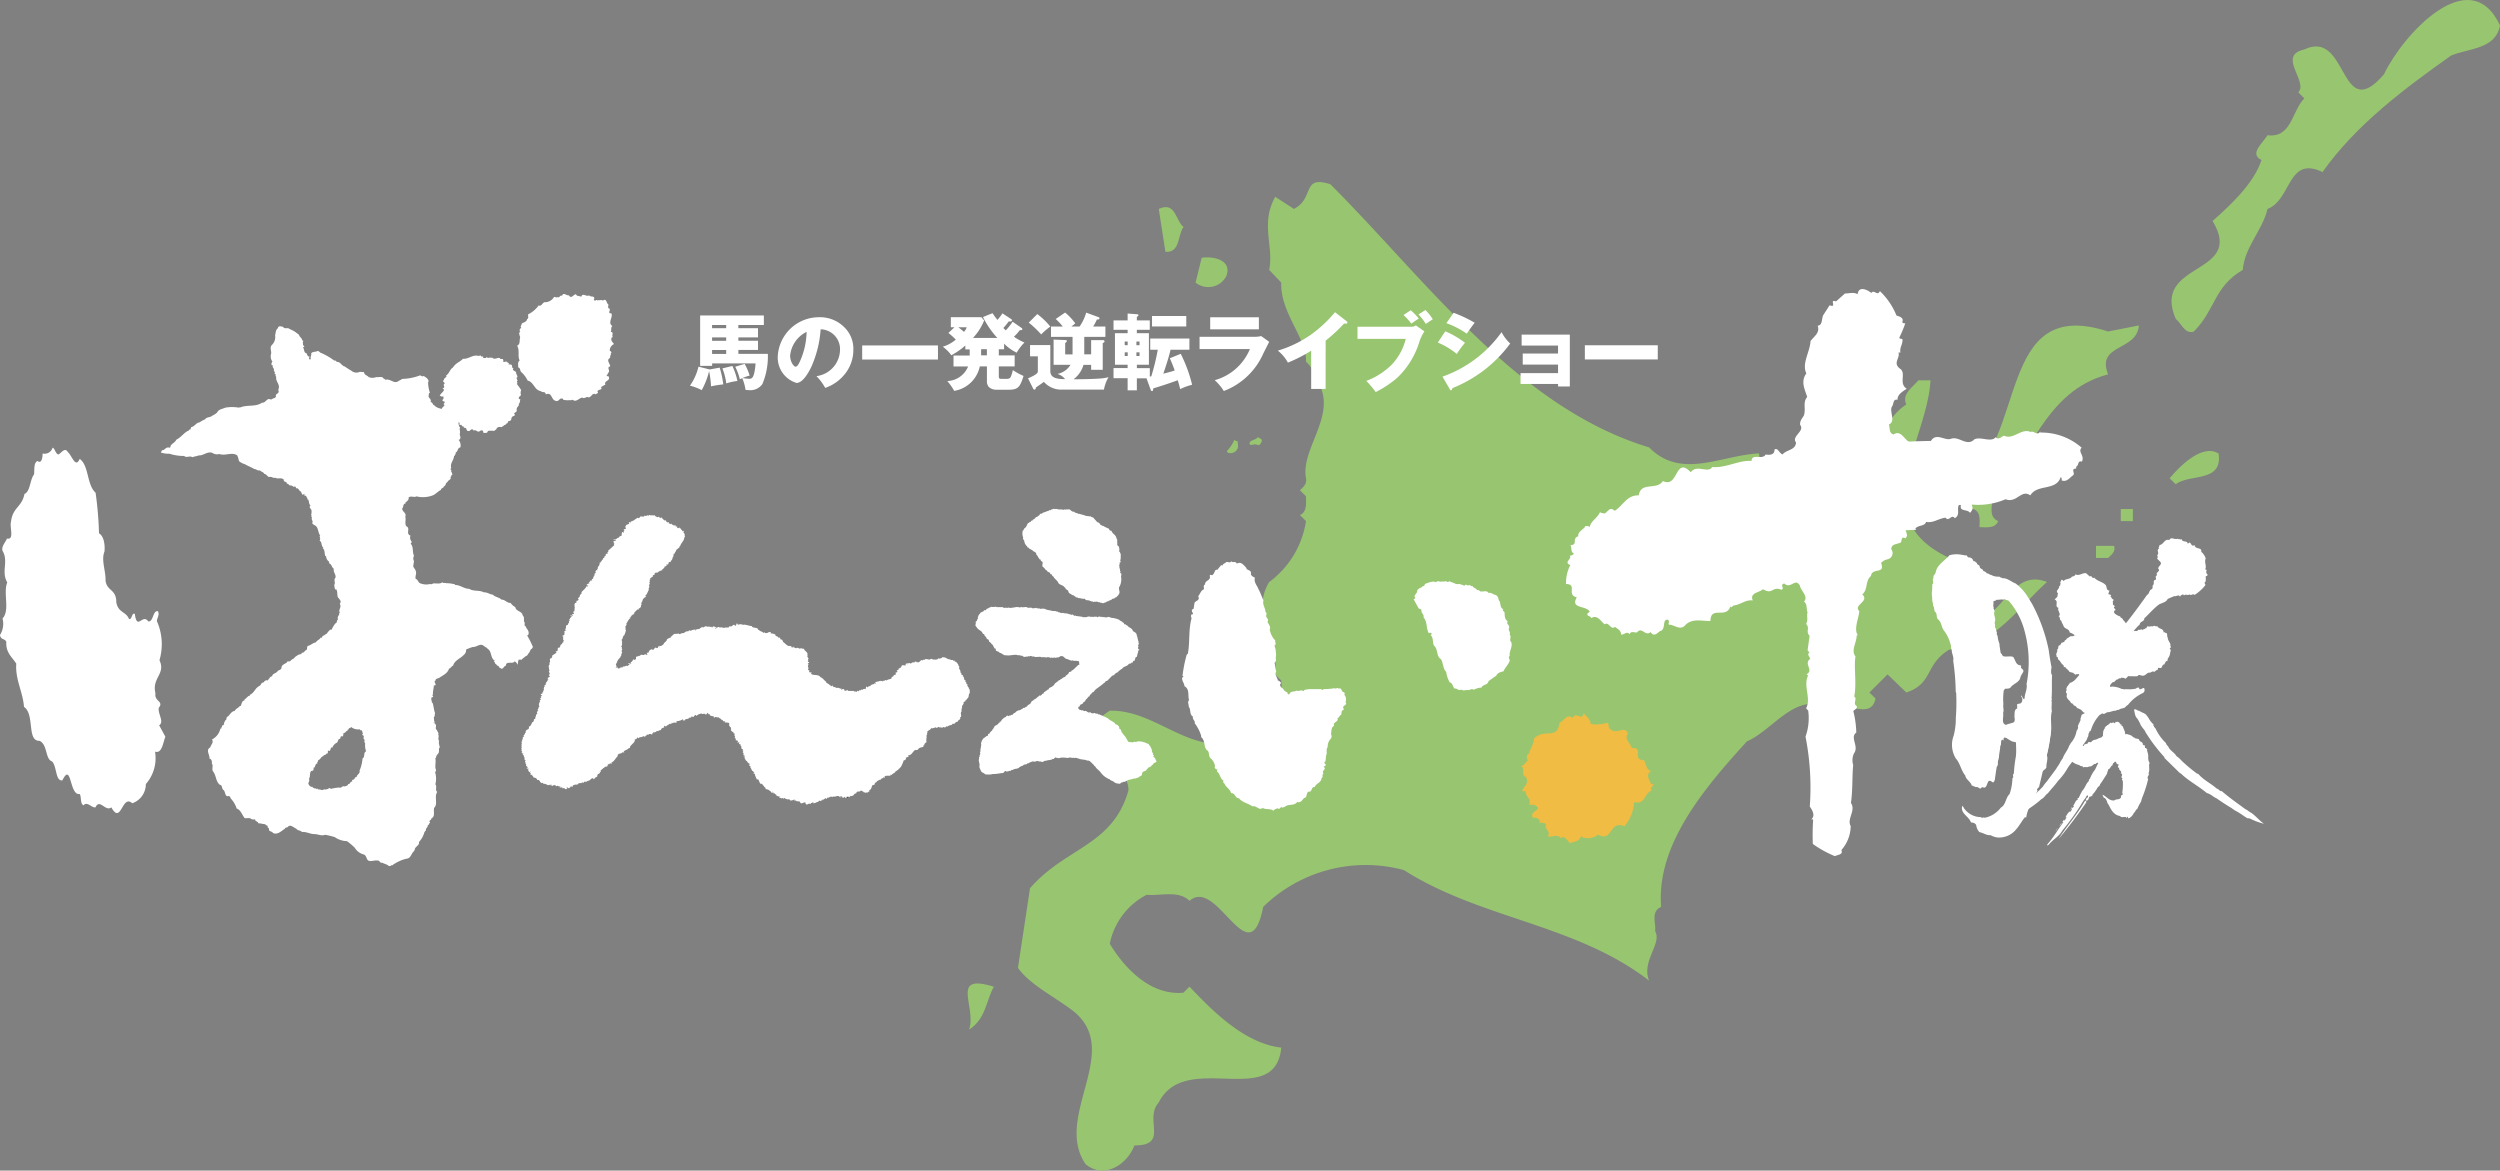 <svg id="logo" xmlns="http://www.w3.org/2000/svg" width="175.703" height="82.273" viewBox="0 0 175.703 82.273">
  <rect x="0" y="0" width="175.703" height="82.273" fill="#808080" stroke="none"/>
  <path id="パス_1972" data-name="パス 1972" d="M304.87,72.765c-.424.554-.212,1.825-1.273,1.741l-.467-3.012c1.188-.554,1.188.846,1.741,1.271" transform="translate(-221.691 -56.81)" fill="#98c570"/>
  <path id="パス_1973" data-name="パス 1973" d="M312.228,82.134a1.421,1.421,0,0,1-2.165.469l.426-1.741c.763-.128,2.164.127,1.739,1.272" transform="translate(-226.036 -62.742)" fill="#98c570"/>
  <path id="パス_1974" data-name="パス 1974" d="M516.87,34.159c-.3,1.7-2.25,1.612-3.437,2.122-3.227,2.29-6.666,4.837-9.04,8.19-2.462-1.187-2.166,1.953-3.863,2.591-.34,1.484-1.614,2.671-1.74,4.285-2.038,1.189-1.911,2.8-3.44,4.33-.635.213-.848-.553-1.273-.89-1.74-4.075,4.925-3.016,2.591-6.878,1.188-1.059,2.884-2.587,3.437-4.286-.89-.423.085-1.189.425-1.739,1.7.211,1.7-1.7,2.587-2.591l-.423-.425c.721-.762-1.528-2.587.423-3.012,3.1-1.486,2.462,5.39,5.6,1.741,1.274-2.717,6.028-7.98,8.15-3.437" transform="translate(-341.166 -32.378)" fill="#98c570"/>
  <path id="パス_1975" data-name="パス 1975" d="M466.67,93.644c-.127,1.825-3.014,1.273-2.164,3.437-4.5,1.189-5.39,5.816-8.149,8.574.085.552-.339,1.4.426,1.741-.212.55-.891.425-1.316.425,0-.425.126-1.063-.425-1.275h-.85c0-.425-.127-1.1.424-1.315l-.424-.425c4.712-3.012,2.378-13.327,10.315-10.737Z" transform="translate(-316.348 -70.771)" fill="#98c570"/>
  <path id="パス_1976" data-name="パス 1976" d="M496.872,117.453c.3,2.079-2.037,1.4-3.014,2.164l-.425-.423c.637-.764,2.25-2.461,3.439-1.741" transform="translate(-340.947 -85.582)" fill="#98c570"/>
  <rect id="長方形_1506" data-name="長方形 1506" width="0.85" height="0.85" transform="translate(149.049 35.775)" fill="#98c570"/>
  <path id="パス_1977" data-name="パス 1977" d="M480.839,135.142c.127.423-.212.636-.425.847h-.85v-.847Z" transform="translate(-332.256 -96.776)" fill="#98c570"/>
  <path id="パス_1978" data-name="パス 1978" d="M269,217.746c-.552.975-.552,2.25-1.74,3.012.552-1.612-1.4-3.988,1.74-3.012" transform="translate(-199.15 -148.398)" fill="#98c570"/>
  <path id="パス_1979" data-name="パス 1979" d="M298.586,66.8c6.79,6.79,13.155,15.7,22.408,18.5,2.249,2.29,5.051.55,7.724.423.341,3.014,4.542,1.528,6.453,1.316,2.037-1.316,2.164-3.649,3.9-4.754-.339-.72.423-1.187.848-1.7h.85c-.212,4.287-4.712,9.678,1.316,12.477.636,1.487.3,3.313,2.122,4.287,1.741-.425,2.376-3.522,4.752-2.589-1.825,1.615-3.99,4.754-6.874,4.754-1.741,1.061-1.105,2.376-3.014,3.012l-1.317-1.272-1.272,1.272.426.425c-.341,1.612-2.166,0-3.016.85-2.461-1.614-4.072,1.315-6.026,2.164-3.141,3.437-6.367,7.341-6.026,11.628-.764.341-.341,1.188-.425,1.7.509.892-.974,2.081-.425,3.481-5.178-3.99-11.84-4.327-17.23-7.767a10.3,10.3,0,0,0-9.89,2.589c-.974,4.966-3.226-2.165-5.178-.425-.763-.762-2.037-.339-3.013-.425a4.968,4.968,0,0,0-2.589,3.439c1.1,1.825,2.928,3.65,5.177,3.439l.424-.425c1.612,1.7,3.863,3.989,6.451,4.287-.424,4.412-6.748.126-8.616,3.862-1.061,1.187.764,3.012-1.7,3.012-.552,1.4-2.165,2.378-3.438,1.316-2.291-3.353,2.675-7.979-.891-10.781-1.272-.975-3.013-1.825-3.862-3.012l.849-5.6c2.5-2.887,5.814-2.972,6.918-6.876,0-2.461-4.966-3.227-1.316-5.6,3.564-.086,6.026,3.776,9.932,1.739,1.145-1.061,2.334-2.164,2.122-3.862l-.424-.424c.337-1.869-1.824-4.2-.425-6.495a6.554,6.554,0,0,0,2.589-4.285l-.425-.426c.509-.212.425-.85.425-1.315l-.425-.425c.212-.212.509-.425.425-.848-.425-2.25,2.673-4.838.424-7.3.086-.423-.213-.678-.424-.89.085-1.612-1.826-3.437-1.74-5.559l-.848-.892c.339-1.7-.637-3.226.425-5.135l1.316.85c1.483-.764.509-2.376,2.546-1.739" transform="translate(-205.093 -53.857)" fill="#98c570"/>
  <path id="パス_1980" data-name="パス 1980" d="M214.61,141.686c.142-.117-.142-.1-.008-.192a.6.6,0,0,0-.075-.067c-.016-.058-.1-.117-.05-.192-.033-.067-.058,0-.1-.042.067-.05,0-.15-.067-.15l.05-.076-.125-.066.034-.025c-.075-.084-.008-.2-.15-.225.034-.009.067-.051.034-.076-.183.025-.034-.167-.183-.183.042-.092-.034-.2-.092-.284.016-.05.05-.167-.042-.184.017-.125-.109-.192-.167-.3-.142.084-.059-.176-.184-.042-.025-.134-.192-.009-.225-.117a.359.359,0,0,1-.25-.075.534.534,0,0,0-.334-.067c0,.025.017.051-.017.067-.042-.05-.1.05-.175.025-.067-.058-.117.058-.167.091l-.034-.058-.083.058-.033-.041c-.117.084-.209-.108-.3,0-.159.067-.284-.1-.418.041-.066-.075-.158.117-.2,0-.075.042-.125.143-.225.167-.05-.008-.117.026-.15-.05-.058,0-.142,0-.117.075-.133-.068-.2.041-.3.075l-.016-.059c-.1.067-.3-.008-.334.125l.075.008c-.1.117-.225-.033-.342.075,0,.134-.142.159-.242.226l.05.05c-.034.034-.109.008-.15.058l.042.034c.033.1-.084.091-.134.133l.059.092-.184.075c.025.15-.183.042-.133.209-.117.091-.267.05-.359.167-.059-.125-.134.059-.242,0v.025c-.017.017-.059.034-.075.017l.017-.042c-.042.008-.117.059-.15,0l-.034.025c-.133.051-.2.034-.326.092.217.184-.092-.009-.075.134-.05-.025-.134.033-.2.05-.05.116-.217.067-.267.192l-.033-.075c-.109.008-.033.142-.117.184-.109-.092-.175.108-.267,0v.025a.065.065,0,0,1-.076.05c-.075-.041-.083.042-.142.075l-.041-.05c-.042.025-.058.1-.117.075-.009-.008-.025-.016-.016-.025l-.092.025-.033-.058h-.4c-.108-.142-.167.067-.284-.042,0-.158-.142-.058-.217-.05-.034-.017,0-.041.016-.058-.033-.075-.075.025-.1,0-.075-.109-.192-.042-.292-.075v-.016l-.083-.017.008-.008-.15-.034c.025-.008.017-.033.017-.041-.05-.091-.084.041-.15.009-.025-.009-.008-.042-.017-.075h-.058c-.067-.091-.167-.117-.251-.175l.008-.017c.016-.034-.025-.05-.042-.075-.125-.075-.2-.242-.359-.284-.159-.242-.459-.092-.676-.242l.058-.092-.167-.016c-.017-.034-.033-.109.016-.134l-.091-.016.017-.009c-.117-.041.075-.141-.042-.2,0-.034-.009-.067.025-.092l-.042-.041.059-.058-.059-.075.1-.058c0-.067-.075-.034-.1-.067.05-.042.033-.084.017-.15.125-.092-.125-.175-.017-.284h-.017c.008-.025.017-.092-.042-.1l.059-.034A1.4,1.4,0,0,0,203,138.8l.016-.008c-.058-.159-.192,0-.242-.142-.067.167-.2-.05-.3.017l.017.017-.167-.017c-.009-.025.016-.041.033-.059l-.109.034v-.075c-.042-.009-.017.041-.042.058-.033-.008-.084.008-.109-.017l.017-.041-.109-.05c-.159.075-.326-.167-.451-.242a.349.349,0,0,1-.092-.175l-.159-.059c.059-.067-.041-.091-.075-.125-.05.008.033.067-.033.058-.017-.175-.225-.075-.225-.251a.648.648,0,0,0-.334-.075c.008-.034.059-.067,0-.092-.041.008-.142-.033-.175.041-.092.008-.2.075-.242-.041l-.059.058a.784.784,0,0,0-.242-.133c-.067-.067-.251-.109-.15-.209-.025,0-.042.025-.058.041l-.075-.059c-.084.034-.084-.058-.167,0-.025-.083-.184-.008-.117-.117-.184-.016-.408-.1-.576-.109-.109.05-.259-.109-.376.016-.025-.008-.058-.092-.092-.016l-.009-.091c-.117.008-.025.167-.15.167-.017-.025-.067-.034-.05-.075a.28.28,0,0,0-.167.092c-.067.05-.133.025-.209.025,0,.158-.175.016-.225.125l-.025-.075c-.092.142-.251-.033-.409.042-.125-.142-.2.083-.334.058-.034-.108.084.017.108-.084-.033-.034-.075-.017-.116-.017-.042-.091-.184-.025-.2.058l-.025-.075c-.109.025-.225-.041-.3,0-.109-.092-.259.034-.351.075-.009-.025.016-.033.033-.041l-.033-.034a1.334,1.334,0,0,0-.192.134c-.092.066-.251-.017-.317.15-.066-.05.059-.084.034-.1l-.016.008a.989.989,0,0,0-.351.091.087.087,0,0,0-.15.051c-.158-.075-.259.117-.384.117-.108-.05-.209.167-.317,0l-.033.058c-.059-.084-.125.042-.167-.017-.15-.017-.225.184-.359.226l.05.066c-.117-.034-.192.041-.293.1-.008.167-.208.2-.225.334-.084.058-.184.183-.309.117-.1.041-.075.183-.184.167-.167-.134-.142.125-.283.117-.075-.092-.2.034-.276.091.109.134-.125.051-.134.183l.05.042a.226.226,0,0,1-.075.058c.009-.066-.075-.041-.109-.075-.1.167-.242-.05-.342.108,0,.008.017.017.009.034-.075-.067-.142.041-.234.025-.109.058-.033.125-.075.2-.042.008-.084.075-.125.041.016-.008.016-.033.016-.041-.134-.008-.1.217-.267.192l.059.092c-.075.058-.159-.05-.225.025l.117.05c-.058.058-.142.067-.175.134-.025-.009-.017-.034-.017-.042-.109,0-.192.1-.3.042.059.15-.15.016-.184.117-.058.033-.184.084-.175-.042-.05-.034-.1.058-.15.016.2-.083-.117-.25.133-.334l-.05-.025a1.242,1.242,0,0,1,.259-.368c.033-.016-.009-.108.059-.083a.955.955,0,0,1,.016-.167c.142-.1-.092-.166.075-.275-.109-.042.034-.183-.109-.225.092-.042.084-.192.075-.267h-.008c.067-.092-.084-.217.025-.259.059-.108.034-.234.167-.283l-.017-.017a1.163,1.163,0,0,0,.109-.342l-.05-.042.033-.033c-.025-.084-.033-.193.033-.243a.164.164,0,0,0,.008-.175c.042-.008.075-.017.067-.075.1-.075.092-.259.25-.225l-.092-.05.142-.092-.067-.025a.146.146,0,0,1,.109-.05c-.008-.1.142-.059.167-.15h-.058a1.686,1.686,0,0,1,.3-.3c.025.009.066.058.083,0l-.059-.008c.05-.034.109-.084.167-.125.041-.084,0-.134.075-.209-.092-.1.075-.192.059-.284a.376.376,0,0,1,.258-.242c-.017-.034-.075-.042-.058-.092.134-.092.15-.276.251-.4-.084-.083.067-.167.017-.259-.05-.117.109-.15,0-.267.109-.059-.042-.167.092-.217l-.05-.059c.108-.009.125-.125.225-.134,0-.033.017-.075-.025-.075l.025-.034c.017,0,.042,0,.05.017l.1-.092-.058-.025a.211.211,0,0,1,.209-.058.8.8,0,0,1,.367-.184l-.05-.042c.084,0,.142-.109.184-.142s-.033-.084.041-.075c.05,0,.125-.042.125-.075l-.067-.025c.067-.05.184-.008.2-.109-.017.009-.025-.008-.034-.016.034-.05.1-.134.15-.059.017-.125.184-.2.15-.342.142-.067-.008-.25.167-.284-.025-.084.117-.159.092-.242l.242-.2-.034-.025.075-.05c.042-.2.3-.392.284-.6.134-.075-.05-.175.075-.25-.1.067-.033-.125-.15-.092.033-.041.067-.1.033-.15-.1.15-.075-.084-.184-.042l.033-.067c-.042-.008-.066-.058-.125-.042.025-.158-.108.05-.159-.041a.039.039,0,0,1,0-.067c-.025-.05-.083-.016-.125-.025l-.017-.108c-.033.017-.075.017-.1.059-.025-.033-.059-.1-.125-.075-.041-.025-.033-.067-.058-.1-.025.134-.109-.034-.175.025l-.016-.1c-.059-.075-.092.075-.133-.017-.009-.016,0-.025.008-.034l-.075-.008.017-.017c.017-.025-.017-.042-.025-.059-.042-.025-.05.034-.075.025a.086.086,0,0,0-.109-.075c.034-.1-.133-.058-.075-.15-.042,0-.084,0-.092.05-.033-.059-.133-.034-.117-.125-.033.05-.092.033-.133.058-.059-.067-.159-.067-.184-.15-.041,0-.083,0-.092.051-.033-.075-.142-.025-.192-.034-.059-.075-.125.017-.184.034l-.025-.059a.185.185,0,0,1-.217.042c-.084.192-.259-.066-.326.134-.05.016-.133.091-.167,0-.067.1-.159.1-.242.2-.084,0-.159.125-.242.042l.033.075c-.042.084-.1-.034-.15.017,0,.033,0,.084.042.092-.084.058-.209.05-.251.15-.042.034-.059.15.016.158-.025.05-.084.117-.142.075-.084.05.042.05.016.109-.092.042-.008.092-.042.15-.033,0-.05-.041-.075-.058-.017.017-.05.033-.05.058.008.042-.075.125.016.134-.033.042-.1.167-.167.075v.05c-.041.033-.075.117-.158.1a.285.285,0,0,1-.292.109c.05.125.108-.033.2.059l-.209.092c-.008.058.075.075.075.134-.008.016-.033.016-.05.016l.05.1-.451.409c.125.092-.167.108,0,.192-.075.067-.1-.058-.167.05l.042.042c-.05.05-.075.109-.15.109.05.008.025.075,0,.1-.117,0-.025.15-.167.141.067.075-.067.1-.075.159l.016.017-.092.017c.059.083-.041.141-.025.225-.05.025-.133.084-.075.15-.058.075-.075.084-.05.167a.1.1,0,0,1-.075-.034c-.009.058-.109.134-.025.2-.025.016-.05.058-.092.041.034.034-.067.109.034.117l-.109.067c-.016.034.034.042.034.075l-.075.042c.042.117-.083.075-.092.15.017,0,.034,0,.042.017-.025.066-.109.033-.134.024.033.1-.092.1-.117.143l.075.041c-.067.058-.175.05-.217.134.025.083.075.025.108.033v.025c-.033.033-.058.084-.108.075v-.058c-.008,0-.017.008-.025.016-.025.167-.284.326-.359.451l.058.016a1.084,1.084,0,0,1-.167.175l.033.033c-.067.084-.05.134-.142.15a.115.115,0,0,0,.05.117l-.05.05c-.008.059-.075.025-.1,0l.025.075-.084.017c.025.016.025.041.042.075-.025.05-.05.009-.092.009-.017.075-.1.183-.017.217l-.042.042c.059.025.042.1,0,.133l.059.05-.092.075.075.042-.042.041c-.017,0-.05.016-.058-.008.016.034-.042.109.041.15-.025.1-.125.034-.15.075.017.033.034.075.075.083-.05.075-.117-.042-.167-.025v.059c.242.025-.133.109-.025.225h-.075c-.033.084.058.033.042.109h-.075c.058.1.008.142-.059.225.034.133-.159.033-.133.175.025.067-.042.167-.059.258l.075-.033c.008.075-.075.041-.125.108,0,.067.033.117-.016.192.05.091-.075.084-.117.125-.033.067.05.05.075.075l-.034.025c.025.058-.042.242.067.209a.2.2,0,0,0-.05.167c-.125-.025-.042.15-.167.125l.017.008c-.1.033-.025.25-.192.225-.067.05-.075.15-.034.184-.059.008-.059.125-.133.058l-.033.059.067.017c-.075.133-.259.167-.334.284l.041.033-.075.109c-.217.025-.009.242-.134.309a.044.044,0,0,0,.033.075l-.108.2h.033v.1h.025c-.075.108.1.159-.042.259.092,0,0,.133.109.117-.067.034-.05.1-.092.141.016.034.059.042.092.059-.05.025-.084.125-.15.091l-.034.075.075.042-.059.033c0,.142-.117.159-.15.284l.059.025c-.059.025-.084.1-.167.092l.092.091h-.092c0,.1-.058.15,0,.242-.083,0-.008.1-.092.1l.034.067-.092.008.033.034c.008.075-.084.033-.109.091-.042.058.075.067.092.1-.059.008-.075.05-.109.091.017,0,.041,0,.05.016l-.109.117h.109l-.125.125.075.041c-.092-.016-.05.092-.1.125-.017.067-.05.192.025.225l-.075.075c.05.092-.159.192,0,.234-.084.017-.109.109-.117.183l.058.034c-.058.017-.133.067-.117.15a.5.5,0,0,0-.058.225c-.134-.034-.058.125-.125.175-.175.075-.108.309-.326.359.092.234-.225.167-.217.367.059.067-.109.058-.041.133l-.117.134.059.033-.05.042a.114.114,0,0,0-.025.184l-.092.008c-.008.025.017.034.034.051l-.067.075.067.042-.075.058c0,.042.05.058.058.092a.233.233,0,0,1-.075.058l.041.05a.024.024,0,0,1,0,.042c-.025.042-.025.058.017.092l-.058.058.075.059c-.084.025-.017.075-.058.125l.075.017c-.042.025-.042.067-.067.1h.05l.017.092.025-.034c.017,0,.042,0,.05.017l-.05.059c0,.058.058.017.075.05l-.017.058a.263.263,0,0,1,.067.226c.017.067.042.091.1.091l-.025.025c-.125.117.092.1-.017.217l.075.025c-.092.134.092.134.1.242H183.5c-.033.109.092.033.133.075.016.05-.042.034-.058.058a1.4,1.4,0,0,1,.1.184c.041,0,.066-.075.109-.033-.15.083.092.108-.034.2.05.041.117.008.15,0l-.042.083.075-.008c.008.008-.017.091.041.075l.017.084c.059-.084.117.05.184,0-.041.083.109.067.042.142h.167l-.017.042c.017.016.033.041.058.033l.017.084c.075-.017.092.125.167.033.025.009.075.042.059.092.192-.075.334.2.484.016l.008.075c.042.008.059-.084.092-.034l-.042.041a.242.242,0,0,0,.175.017c-.025-.008-.008-.041-.008-.058.025.05.2-.025.159.108.117-.067.225.017.334.009l-.017.017c.009.091-.125.016-.092.05a.572.572,0,0,0,.242-.017l-.017.075.184-.017c-.05.117.117.059.184.075l-.075-.109c.041.025.117-.042.133.05.058-.017.167-.025.15-.125.05.033.1-.05.117.033.017,0,.05.008.059-.016l-.025-.025c0-.058.067-.075.1-.108l.016.041c.05-.133.267.025.276-.133.091.016.117-.075.209-.017.05-.025.1-.091.15-.075-.017.025-.042.033-.034.067.075-.017.1-.117.184-.125l.025.058.15-.1c.159.025.217-.2.376-.183.059.192.133-.092.226-.075.125-.058.025-.133.108-.192.017-.058.234-.067.117-.183.042-.058.067.058.092.016.009-.034-.016-.058-.025-.091a2.212,2.212,0,0,1,.376-.3c.2.075.041-.208.251-.15-.009-.117.15-.016.2-.092l-.075-.041c.2-.034.284-.284.434-.409.017-.092.075-.258.209-.192-.017-.075.067-.025.092-.059.058-.092.134-.016.192-.058l-.058-.067.3-.15c.025-.092.192-.041.15-.159.125-.217.392-.309.334-.543.067.05.109-.042.175-.033l-.042-.041.017-.017a.074.074,0,0,1,.117.041l.075-.083a.419.419,0,0,0,.267-.076l.109.042c.033-.033.075-.067.075-.109l.059.034c-.05-.092.084-.075.134-.075.075-.15.3.117.259-.116.025-.017.033.016.058.008.009-.025-.008-.059.017-.075.142.108.225-.159.334-.042.025-.133.225-.033.209-.183a.568.568,0,0,1,.225-.1c-.067-.025-.009-.092.025-.125l.075.075c.075-.108.209-.133.3-.225l.034.05a.083.083,0,0,1,.075-.033v-.075c.041-.017.041.033.058.05.084-.091.217-.025.317-.067l-.059-.075.017-.008a.936.936,0,0,0,.459-.142c.042.033-.017.067,0,.109l.034-.034c.033-.008.05.025.075.034.033-.183.267-.067.342-.225.117.033.125-.042.2-.109l.017.067c.117.042.117-.133.225-.142l.058.067a.591.591,0,0,1,.376-.167v.025c.092.034.175-.067.242.034.134.05.1-.15.225-.092-.025.016-.025.041-.034.058.042-.008.075.1.109.017.009,0,.033,0,.042.016l-.033.034.075.075c.067-.017.159.058.217.008l-.017.075c.067.092.117-.041.192-.008.058.075.133-.016.2.058.025.058.2.067.15.175.125-.125.084.175.284.05l-.05.1a1.936,1.936,0,0,1,.217.017c.226.017,0,.217.175.276l-.017.008.067.05c-.05.067.083.1-.017.167a.5.5,0,0,0,.209.192c.008.034-.017.05-.034.075l.075-.041c.008.008.025.008.016.025-.033.025,0,.075.033.075-.125.1.117.117-.033.2a.21.21,0,0,1,.092.209l.133.024c-.008.034.017.1.058.109l-.083.034c.009.008.017.033.042.024.034-.033.075-.058.117-.024-.008.024-.041.041-.041.075.033.075.075,0,.117.042-.008.024-.042.041-.025.075.15.041-.008.292.192.259l-.042.1.075.016-.059.109c.017.033.059.042.084.058-.05.025-.017.117-.025.15.042.025.117.025.117.092h-.092c-.025.067.05.05.076.075.041.025-.009.067-.025.083l.075.076.017-.009v.084h.075c.016.117.15.184.225.225-.016.05-.075.016-.091.05.05.058.058.117.15.1-.125.084.075.175.025.242l.075.034-.042.025.033.034c.075-.009.075.1.176.108l-.017.009c-.008.008-.016,0-.025-.009-.017.025-.059.034-.05.076.2-.017.042.233.2.225-.092.067.05.1.017.175h.117c.025.067.075.117.075.183.034.042.034.075.076.134.109-.058.209.133.267.192l-.009.017c.042.033.15.067.1.15.1.042.242.034.284.133l.017-.008c.092.025.117.251.242.1l.033.109c.092-.092.109.1.209.075l-.033.025c.059.1.192.075.284.125l-.084.025.009.017c.092.016.192.117.275.016.017.008-.033.075.025.075.067-.1.117-.017.184.017.042-.008.15.075.192-.017v.075l.075-.034.016.067c.125.05.242-.041.334-.067l-.05.075.167.017a.044.044,0,0,0-.016.033l.184.018v.008h.092l-.016.016c.066.25.251,0,.376.058.041.05,0,.108.075.125.075.066.192-.125.259-.017.042-.016.075-.075.1-.092l.017.017.108-.075.008.017c.025.041-.024.041-.041.058.05.033.15-.009.208,0-.024-.108.067,0,.092-.075.067.041.1-.059.15-.091.042-.017.067.067.109.016.008-.075.066-.016.1-.016l.017-.092c.125.1.184-.192.3-.024.066-.025-.017-.059.033-.092a.23.23,0,0,0,.234-.108v.075c.075-.109.109.025.167-.008l-.042-.05a.208.208,0,0,0,.1.023.019.019,0,0,1,.024,0c.159-.011.323-.139.428.053.092-.025-.033-.067.017-.1.033.025.092.042.125.008v.075c.066.075.142,0,.209-.041.042.033-.042.066.025.091.075-.017.092-.033.075-.091.067.016.167-.034.184.041a.69.69,0,0,1,.117-.1c.1.059.125-.041.217-.05,0-.092.1-.117.175-.134,0-.167.167-.091.258-.133.092-.134.175.05.267.034l-.016.041c.083-.033.175.092.225-.016.1.091.117-.1.217-.058l-.067-.093c.209-.008.15-.251.276-.359a.129.129,0,0,0,.15-.075c-.034-.034-.025-.058.016-.091.009,0,.034,0,.042.016.05-.05.109-.183.192-.133l-.009-.016c0-.025.025-.042.042-.059.159.05.134-.15.284-.108,0-.017.009-.034-.017-.042.067-.05.075.034.142,0l-.034-.059c.117-.141.284-.041.434-.091v-.075l.075.041c.075-.133.242-.125.284-.267.167-.067.217-.167.367-.3a3.244,3.244,0,0,0,.209-.484c.2.058.084-.267.3-.209.092-.041-.075-.1.042-.133.234-.017.259-.258.468-.376a.2.2,0,0,0,.192-.033c.075-.159.267-.117.392-.209l-.041-.042c.016-.05.067-.017.091-.05-.033-.109.1-.167.159-.225-.059-.083,0-.15-.025-.242.067-.092-.05-.2.075-.284-.109-.058.075-.108-.017-.167.05-.142.242-.125.267-.267a.585.585,0,0,0,.334-.075c.084.15.217-.134.268.033.066-.058.217.041.258-.033a.074.074,0,0,1,.117.042.483.483,0,0,0,.108-.117l.059.041a.492.492,0,0,1,.275-.116c.075.008.125-.2.192-.059.084-.075.159-.2.267-.166.009-.151.242-.142.167-.3.167-.109.008-.25.076-.376-.009-.058.1-.075.016-.117.033-.084,0-.167.075-.242a.041.041,0,0,1-.033-.017c.009-.125.175-.225.109-.335l.15-.075c-.042-.084.075-.075.091-.133l-.016-.017c.225-.109.075-.334.242-.434-.088-.029.028-.087-.055-.129m-28.963,6.669h-.016V148.3c.025,0,.016.041.016.058m7.153-9.732a.071.071,0,0,1,.059-.058c.016.041-.042.041-.059.058m7.98,10.167h-.05l.05-.042Zm9.49-8.94h-.025c0-.016.025-.025.041-.025,0,.017-.008.025-.016.025" transform="translate(-146.479 -93.127)" fill="#fff"/>
  <path id="パス_1981" data-name="パス 1981" d="M201.91,133.041c-.008-.016-.034-.016-.042-.016l.008.05Z" transform="translate(-158.234 -95.45)" fill="#fff"/>
  <path id="パス_1982" data-name="パス 1982" d="M241.916,182.381a.041.041,0,0,0-.007.028l.059.008a.063.063,0,0,0-.028-.036h-.023" transform="translate(-183.326 -126.378)"/>
  <path id="パス_1983" data-name="パス 1983" d="M244.508,182.488h.025a.042.042,0,0,0,.017-.033c-.017-.041-.075.025-.042.033" transform="translate(-184.949 -126.417)"/>
  <path id="パス_1984" data-name="パス 1984" d="M318.918,147.426c.134-.221-.2-.171-.171-.33-.037-.037-.123-.221-.209-.086-.122-.184-.208.073-.33-.073v.024a4.318,4.318,0,0,1-.747.061c-.037.049-.111.1-.147,0h-.906c-.122.049-.318,0-.355.159-.134-.159-.367.037-.489-.06-.123.122-.417-.012-.5.257-.159.061-.11-.1-.171-.147-.111.012-.148-.134-.221-.11-.012-.135-.134-.171-.208-.246-.049-.085-.1-.219.025-.268a.443.443,0,0,0-.245-.2c-.012-.209-.246-.38-.111-.6l-.111-.637a.294.294,0,0,0,.074-.33,1.008,1.008,0,0,0,0-.465c.037-.111-.074-.282-.074-.441.159-.061,0-.209.049-.331a1.412,1.412,0,0,1-.392-.784c.111-.171-.11-.38-.159-.539.1-.1,0-.208-.061-.305-.1-.122.085-.269-.074-.367-.012-.294-.232-.527-.147-.82-.122-.27-.209-.539-.355-.8-.06-.208-.342-.466-.245-.8-.134-.061-.33-.147-.27-.343-.049-.233-.305-.147-.342-.355-.147-.147-.318-.4-.551-.331-.037.037-.1.013-.134.025-.049-.184-.293-.012-.38-.159-.037.171-.22.037-.33.062-.086.11-.257.11-.281.269l-.086-.061c-.062.122-.2.22-.245.342-.233-.074-.2.269-.331.318-.024.159-.233-.074-.221.122.086.343-.367.281-.33.6-.159.013-.061.245-.085.331-.2.062-.27.33-.4.489.147.282-.147.294-.257.453-.024.159-.049.33-.073.44-.208.037-.085.209-.037.318.024.061-.049.061-.1.061-.074.111-.025.172,0,.282-.221.771-.11,1.653-.257,2.472l-.086.086a9.82,9.82,0,0,0-.294,1.482l.086.036c-.282.159.061.454.049.686.392.208.221.685.331.991-.146.1-.012.306-.024.465.171.2.024.526.293.686-.06.2.184.294.122.465a2.726,2.726,0,0,1,.466.918l-.024.049c.305.22.183.649.4.918.208.073.122.38.245.551a.933.933,0,0,1,.343.575c-.074.134.049.22.159.245.025.061-.037.074-.024.135.245.171.2.514.465.637-.049.06-.024.183.061.2.1.294.392.367.465.686.306-.024.27.367.551.355.257.318.625.342.955.575.281-.085.453.318.722.11.245.147.538.013.747.2.06-.111.208-.134.306-.184.1.122.171-.025.245-.086.086.1.147,0,.245,0,.245-.245.649-.037.881-.354.232.1.355-.147.49-.282.233-.012.11-.343.305-.441.282.049.159-.355.441-.331.062-.232.478-.318.465-.612.159-.1,0-.233.147-.33-.184-.184.27-.331,0-.466l.183-.134c-.073-.062-.159-.147-.1-.245h.05l.049-.44c.1-.159-.037-.392.111-.576a.781.781,0,0,1,.22-.587.278.278,0,0,0,.012-.307c.037-.221,0-.49.221-.6-.134-.281.379-.269.221-.551.171.024.11-.2.269-.2l.05-.305c.061-.037.171-.049.122-.16-.159-.2.331-.232.135-.44a.49.49,0,0,0-.085-.526" transform="translate(-224.441 -98.59)" fill="#fff"/>
  <path id="パス_1985" data-name="パス 1985" d="M357.861,147.058c-.06-.343.233-.649.1-.992-.171-.122.062-.367-.11-.514.1-.159-.11-.293-.048-.441.109-.245-.221-.257-.087-.5-.208-.135-.2-.343-.22-.6,0-.122-.2-.1-.086-.245-.293-.122-.134-.5-.33-.637a.411.411,0,0,0-.184-.355c-.183-.024-.355-.208-.526-.147-.11-.208-.379-.074-.575-.11-.073-.049-.11-.123-.221-.086-.085-.159-.257-.134-.33-.293-.123.049-.123-.086-.245-.062-.086.085-.257-.147-.33.062-.074-.086-.257-.1-.343-.147-.282.061-.4-.11-.625-.135-.061-.147-.2.1-.257-.049l-.466.025c-.061-.012-.257-.073-.293.049-.2-.134-.563.037-.784.11-.012.074-.061.2-.183.147v.073a.747.747,0,0,0-.368.233c.061.22-.318.343-.111.539l-.134.085.367.661c.1.013.208.049.183.171.012.183.2.233.147.441.294.343.159.759.379,1.126a.112.112,0,0,1,.2.061l-.086.049c.221.2.123.514.245.747.306.269.134.746.5.967.147.282.135.674.355.881a2.087,2.087,0,0,0,.245.735c.2.049.221.294.331.441.184-.061.294.2.477.061.147.134.355,0,.514.05.122-.025.257-.135.367-.025a1.264,1.264,0,0,1,.551-.159c.061-.221.465-.171.489-.453.2-.135.367-.27.551-.38.049-.183.305-.27.5-.306.121-.282.343-.465.441-.747.011-.123-.148-.245,0-.331" transform="translate(-251.755 -100.952)" fill="#fff"/>
  <path id="パス_1986" data-name="パス 1986" d="M277.575,130.436a.584.584,0,0,0,.21.375c-.039.094.077.039.088.088.077.111.2.116.287.193.072.11.281.1.259.287.116.1.144.237.249.347.094-.022.044.088.1.116.221.078-.016.287.127.42.133.044.133.221.282.237.016.155.21.077.226.237.017.05.116-.011.1.072.044.038.044.1.111.1.061.16.232.248.326.4.066.2.265.188.392.3.05.011.055.1.127.088.006.183.221.132.221.309.049.122.2.16.3.237.089-.017.116.083.188.088.038.116.143.016.2.111.171-.016.265.077.447.038.05.044.077.105.138.111a.56.56,0,0,1,.326.083c.05-.005.111-.005.133.039a.42.42,0,0,1,.2-.011c.1-.055.16.066.259.022.039.066.133.027.177.066a.118.118,0,0,0,.138-.027c.11.01.16-.055.232-.111.044.077.077-.022.116-.038.078.01.1-.061.171-.05.038-.127.2-.038.249-.16.027-.039.061.033.077-.022a.745.745,0,0,0,.221-.265c.066-.177-.094-.332.017-.486a1.081,1.081,0,0,0,.11-.69c-.016-.1.088-.21-.049-.254-.022-.033,0-.072.011-.1-.05-.072-.033-.144-.05-.209a.179.179,0,0,1-.022-.149c-.066-.088.049-.177,0-.259a.045.045,0,0,1,.061-.038c.06-.05-.022-.094-.011-.149.061-.116.017-.3.044-.4-.044-.072-.038-.183-.121-.21a.619.619,0,0,0-.039-.386c-.166-.039-.044-.226-.111-.32.066-.088-.033-.182-.049-.276-.055-.215-.276-.259-.337-.48a.177.177,0,0,1-.171-.1l.011-.006a.156.156,0,0,0-.127-.083c-.028.011-.05-.022-.05-.039-.133-.011-.182-.121-.309-.121-.055-.05-.155-.066-.182-.155a.2.2,0,0,0-.165-.094l-.309-.348c-.083.016-.122-.05-.177-.078v.011c-.022,0-.033.038-.05.011v-.022a1.163,1.163,0,0,1-.348-.049c-.038-.05-.138-.017-.171-.072-.1.022-.177-.072-.271-.039-.083-.072-.193-.061-.276-.116-.017-.088-.149.006-.171-.082-.089,0-.1-.1-.188-.116a.848.848,0,0,0-.314.016c-.055-.077-.121.077-.149-.016l-.033.016c-.006-.005-.011-.011-.011-.016h-.265a.356.356,0,0,0-.27-.022c-.011-.038-.066-.011-.1-.022-.039.05-.166.028-.2.111-.11-.077-.133.11-.226.038-.138.111-.282.066-.386.2-.138-.066-.138.149-.249.144-.05.1-.171.05-.21.177-.061.022-.088.077-.16.088,0,.111-.16.028-.127.149l-.011-.011c-.049.033-.133.038-.138.094l-.061.005c-.083.122-.111.293-.249.37-.055.05-.05.143-.121.16a.8.8,0,0,0,.032.507c-.066.078.061.155.077.238" transform="translate(-205.588 -92.405)" fill="#fff"/>
  <path id="パス_1987" data-name="パス 1987" d="M281.132,157.133c-.044-.039,0-.072.022-.1-.017-.044-.05-.033-.083-.061l.033-.06a.454.454,0,0,1-.1-.309c-.077-.1-.083-.226-.182-.287-.017-.149-.2-.094-.237-.188a.042.042,0,0,1-.05.017c-.011,0-.011-.017-.011-.028l-.127-.022c-.055-.05-.182-.022-.232-.055-.017.006-.055-.022-.055.017l-.05-.017v.006H280c-.055.006-.11.083-.149.034l-.072-.011a.3.3,0,0,1-.249.028c-.027-.055-.033.033-.077,0-.138,0-.149-.138-.221-.226-.061-.16-.193-.243-.265-.386-.1-.06-.1-.182-.149-.287-.165.005-.05-.21-.182-.243-.034-.127-.2-.05-.226-.188-.149-.138-.37-.193-.508-.359-.11-.022-.176-.1-.287-.116-.077-.066-.2-.072-.27-.149-.089.066-.127-.066-.21-.05-.1.028-.165-.1-.248-.011a.077.077,0,0,1-.078-.028c-.094.039-.072-.077-.16-.049-.187.06-.2-.161-.386-.083-.071-.006-.116-.132-.177-.028-.028-.072-.121-.044-.171-.083a.154.154,0,0,1-.072-.166c-.005-.077.088-.011.1-.083.005-.16.237-.094.243-.265.1-.011.155-.121.187-.2.1-.033.138-.2.249-.221.028-.121.16-.188.226-.287.016-.022.055,0,.072-.022a.809.809,0,0,1,.265-.265c.149-.116.326-.232.469-.37.088-.006.088-.177.2-.128.116-.121.254-.248.37-.381.155.011.215-.215.364-.215a1.221,1.221,0,0,1,.331-.271c.122-.183.359-.155.464-.326.049-.06.182.006.182-.11.149.077.077-.144.2-.121.044,0,.055-.05.05-.088.039-.061.027-.188.127-.177.05-.116.055-.254.111-.37-.055-.088.1-.1.066-.188-.016.011-.055.039-.066,0-.011-.071-.033-.132.027-.187-.088-.055.011-.143.022-.21a.086.086,0,0,1-.022-.111c-.072-.149-.066-.348-.149-.486.055-.033-.016-.044-.011-.078-.049-.1-.165-.132-.248-.2-.044-.221-.293-.215-.4-.4-.077.016-.094-.066-.143-.082l-.017.022c-.088-.006-.033-.149-.138-.121-.05-.116-.2-.111-.271-.216-.077.006-.094-.071-.177-.044-.022-.083-.149.006-.171-.078-.171.039-.265-.06-.42-.071a.317.317,0,0,1-.3,0c-.05.06-.127-.028-.155.011-.033-.039-.121.005-.16-.039-.072-.022-.078.078-.149.049-.066-.077-.16-.005-.249-.038-.038.111-.121-.083-.16.038a.355.355,0,0,0-.3-.022c-.072.038-.138.016-.21.022-.028-.01-.116.028-.127-.027-.155-.022-.315-.044-.469-.06v-.022c-.05-.033-.078.066-.111-.011-.061,0-.116-.133-.188-.028-.016-.016-.033-.027-.038-.049-.111.011-.194-.055-.271-.061a2.5,2.5,0,0,1-.353-.05c-.066.061-.122-.022-.182-.038-.089.05-.1-.088-.187-.039-.1-.088-.3-.016-.4-.083a1.853,1.853,0,0,1-.369-.078c-.078-.077-.293-.049-.414-.038-.011-.011-.028-.017-.022-.033h-.066V146.7c-.066,0-.138,0-.171-.045a.748.748,0,0,1-.276.034c-.078-.078-.2-.022-.3-.034-.022-.016-.061,0-.061-.038-.149-.039-.3.032-.436-.017-.044-.011-.072.1-.11.017-.061-.011-.171-.011-.188-.017-.038.006-.521.1-.532.05-.044-.011-.116-.022-.121.039-.066-.088-.209.011-.3-.05l-.022-.027h-.419c-.016-.022-.066,0-.066-.039h-.033v.006c-.022.011-.039.028-.066.022-.017-.033-.122.022-.182-.012v-.016c-.088.055-.2.044-.276.138-.121-.033-.116.133-.226.127-.083-.083-.072.149-.194.088-.022.072-.138.033-.138.144-.1.044-.121.171-.166.264.067.122-.11.144-.049.26h-.033c-.11.011-.033.165-.066.221-.066.088.072.188.1.254.121.171.364.2.409.43.149-.044.077.149.181.166.006.049.089.043.056.11a.333.333,0,0,0,.193.138c-.055.171.149.149.177.293.133.055.138.226.237.326.121-.06,0,.177.149.16.039.061.155.033.171.127.193.01.276.221.507.171.1.071.708-.106.786.015.1-.055.16.017.249.022.072-.033.1.055.16.067s.127.033.165-.017c.1.05.149-.05.259,0,.06-.093.16.017.221.006.011-.017.039-.006.061-.006.149.083.353-.005.536.039.044.077.088-.039.138.016.028-.006.072.022.078-.016a.265.265,0,0,0,.249,0c.006.006.016.011.011.016.1-.027.165.1.248.011.094.088.177-.044.271.039.061-.05.2-.016.249-.066.055-.011.121-.088.149-.061.177-.033.237.161.386.2.138.016.243.121.375.111.016-.016.044-.011.061-.011.093.061.232,0,.331.049.177-.038.077.188.138.259l-.111.012c-.033.11-.16.127-.2.226-.077.039-.144.149-.249.171-.006.1-.127.078-.177.105-.033.171-.187.177-.259.309-.072.077-.2.049-.237.171-.111-.055-.094.121-.21.078-.083.143-.3.177-.348.359-.06,0-.038.077-.11.05.005.121-.149.027-.149.138-.138-.028-.066.132-.187.121-.038.082-.16.077-.182.16-.138-.006-.055.176-.215.138-.005.088-.066.1-.121.138l-.016-.022c-.055-.017-.061.038-.094.06-.1.039-.138.127-.237.182a.381.381,0,0,0-.177.138c-.11-.022-.088.116-.16.138.022.094-.077.049-.088.121-.138.01-.16.2-.3.187-.011.1-.171-.011-.16.116-.066-.017-.083.033-.127.044-.06.077-.16.038-.243.088v.017c-.077.006-.143.088-.187.143-.083-.011-.127.088-.177.138-.049-.033-.116.028-.16.05-.077-.05-.1.094-.138.011-.121-.066-.138.111-.221.1a.756.756,0,0,0-.259.238c-.011.027-.017.082-.066.06-.078,0-.033.144-.133.116-.044.143-.21.133-.287.238a.075.075,0,0,1-.05.083c.011.088-.116.1-.1.2a.428.428,0,0,0-.2.226c-.138-.038-.044.183-.2.161-.061.028-.1.132-.166.11a.722.722,0,0,0-.221.425c0,.05.044.1,0,.138a1.375,1.375,0,0,1-.05.292c.061.1-.089.2.022.3-.077.006-.044.088-.083.127.061.056-.083.1-.016.171-.1.2.083.381.005.585a1.279,1.279,0,0,0,.171.387.923.923,0,0,1,.26.16l.3.011c.044-.044.1.039.138-.033a3.838,3.838,0,0,0,.718-.077c.16.061.193-.259.348-.088.077-.05.127-.022.2-.072.083.066.1-.11.221-.05.11-.121.32-.05.436-.171a.645.645,0,0,1,.281-.138c.077-.132.249-.033.326-.177.116.055.144-.111.238-.06.071-.1.226-.023.331-.05.115-.1.226.039.364-.011.138.133.209-.083.358-.038.133-.072.3-.033.436-.111l.033-.027c.122.049.127-.155.249-.083.017.055.078-.044.105.033a.4.4,0,0,0,.2-.033,1.817,1.817,0,0,1,.5.022.43.43,0,0,1,.331,0c.072-.066.144.05.215-.022a2.3,2.3,0,0,1,.32.1c.149.022.276.044.425.06.022.061.1.033.149.039.171.038.243.193.381.292.033.05.044.1.111.116.083.172.232.243.353.386a1.426,1.426,0,0,0,.58.491c.01.044.093-.016.088.05a.772.772,0,0,0,.249.127.517.517,0,0,0,.4.159c.121.072.121-.132.249-.071.039-.094.16-.017.221-.088.066-.05.149-.055.215-.111.122.011.182-.061.3-.049.056-.083.166,0,.232-.067.155-.006.232-.138.375-.182.033-.067.033-.155.061-.227a.292.292,0,0,1,.187-.083c.111-.066.171-.215.276-.276.143.011.182-.188.281-.177.017-.149.182-.111.249-.232-.071-.1-.093-.246-.209-.312" transform="translate(-200.055 -103.94)" fill="#fff"/>
  <path id="パス_1988" data-name="パス 1988" d="M96.14,134.964c.409-.5-.321-.455-.22-1.04-.271-1.1.743-1.353.281-2.325a3.992,3.992,0,0,0-.184-2.756c.027-.239.193-.4.086-.684-.374-.111-.323.787-.693.708-.4-.576-.78.688-.942-.529-.225-.1-.188.43-.408.363-.207-.539-.758-.422-.892-1.174.005-.94-.663-.772-.757-1.529.025-.674-.32-1.428-.075-2.035.043-.409-.015-1.071-.383-1.284a25.719,25.719,0,0,0-.24-2.849c-.634-.576-.457-1.91-1.117-2.381-.3.682-.538-.221-.83-.479-.224-.369-.453.068-.669.168-.2-.038-.259-.464-.408-.475a.581.581,0,0,1-.7.406c0,.3-.076.749-.363.524-.273.142-.2.6-.237.942-.3.381-.259,1.213-.676,1.376-.175.933-.827.93-.946,1.954-.111.385.259,1.3-.284,1.183-.089.248-.4.531-.314.853.453.77-.117,1.459.336,2.23-.308.751.21,1.948-.333,2.534a1.471,1.471,0,0,1-.182,1.167c.075.359.327.22.449.47-.05.779.415,1.077.7,1.539-.089,1.086.471,2.009.542,3.038.773.521.176,2.423,1.1,2.385.568.282.382,1.284.87,1.445.348.35.233,1.408.727,1.333.66-1.342.482,1.1,1.217.956.137.214.017.668.267.8.269-.309.554.185.842.142.3-.649.7.33,1.115,0,.7,1.27.74-.95,1.471-.288a1.426,1.426,0,0,0,.954-1.351,2.754,2.754,0,0,0,.646-2.278c.488.162.559-.622.726-1.049l-.437-.805c.367-.223-.072-.761-.033-1.2" transform="translate(-84.994 -85.197)" fill="#fff"/>
  <path id="パス_1989" data-name="パス 1989" d="M141.374,116.414l.055-.055a6.01,6.01,0,0,0-.422-.84c.1.046.1-.074.119-.128.018-.22-.165-.321-.22-.513-.119-.009-.037-.165-.064-.247-.11-.147.027-.376-.128-.476-.055-.367-.458-.266-.531-.614a.912.912,0,0,1-.33-.293c-.248.027-.375-.238-.641-.229-.165-.174-.44-.165-.6-.348-.211-.009-.394-.183-.641-.165-.3-.174-.733-.046-1.026-.248-.357.009-.623-.275-.989-.266l-.009-.045a2.468,2.468,0,0,0-.614-.083c-.1-.046-.183.028-.265-.064-.211.147-.412.055-.677.083-.046.091-.147.027-.229.046a1.1,1.1,0,0,1-.622-.046c-.193-.037-.183-.293-.348-.311-.073-.175.074-.376,0-.55-.018-.165-.229-.265-.165-.439.009-.128.055-.229.018-.33-.064-.128-.009-.211.018-.33-.128-.266-.018-.559-.2-.8-.083-.083.083-.11.037-.183a.416.416,0,0,1-.082-.422c-.366-.128.037-.522-.3-.66-.119-.229,0-.448-.064-.678.118-.256-.248-.339-.211-.576.1-.1.046-.357.229-.33-.01-.028.009-.055-.018-.064.1-.111.274-.174.229-.366.156-.147.4.018.559-.083a1.9,1.9,0,0,0,1.172-.082c.22-.11.339-.274.55-.375-.009-.147.21-.11.192-.248.165-.018.1-.238.266-.3.037-.147.238-.147.228-.311-.073-.064.1-.083.019-.147l.083-.037a.3.3,0,0,0-.083-.247c.1-.091-.138-.165.018-.229-.11-.366.183-.54.192-.87h.037c.037-.074.1-.165.082-.248.174-.046.1-.311.33-.348a.615.615,0,0,0-.128-.531c.018,0,.074,0,.083-.046.119-.11-.037-.275.009-.412s-.064-.293.018-.394c-.183-.2-.082-.485-.11-.732-.036-.137-.21-.165-.329-.192-.1-.147-.266-.128-.385-.22-.284-.238-.751-.11-1.035-.476l-.037.036a.266.266,0,0,0-.183-.229c.083-.183-.119-.248-.146-.4.037-.082-.009-.211.1-.247a2.342,2.342,0,0,1-.128-.742c.083-.064-.009-.2-.082-.275a1.858,1.858,0,0,0-.238-.165c-.1.11-.183-.083-.293-.018a3.766,3.766,0,0,1-1.191.229c-.11.055-.146.091-.256.137-.329.265-.568-.174-.943-.074-.055-.091-.119-.045-.165-.146-.128-.1-.366-.009-.476-.046a.668.668,0,0,1-.531,0c-.111-.129-.312-.138-.33-.349l-.293-.018a.549.549,0,0,1-.6-.083,5.376,5.376,0,0,1-.458-.293c-.22-.037-.33-.375-.577-.311.009-.082-.083-.119-.156-.1a4.567,4.567,0,0,0-.907-.531c-.1-.009-.165-.156-.275-.147-.119.083-.366.018-.448.183.046.1-.083.238-.019.375a.089.089,0,0,1-.082.037c-.1-.055,0-.165-.028-.22a.068.068,0,0,0-.055.018.385.385,0,0,1-.128-.228c-.22-.028-.156-.293-.265-.431.055-.028.064.009.1-.046l-.1-.119c.028-.11-.055-.174.037-.275l-.1-.054c.009-.147-.192-.229-.211-.376l-.265-.2c-.156-.11-.348-.174-.494-.266-.147-.009-.266.046-.366-.091-.128-.037-.348-.1-.357.091-.165.1-.156.348-.2.5a.774.774,0,0,1-.247.7c-.147.192.009.4-.037.613a.611.611,0,0,0,.1.541c-.064.028-.055.119-.082.183.046.074.037.064.119.083-.1.137.128.192.046.348h.018c.01.073.119.147.037.229l.091.046a.167.167,0,0,0,.037.183c-.065.284.228.476.183.778-.028.055-.055.164-.018.211.037.174-.183.183-.2.311.073.211-.238.183-.329.3-.3-.183-.357.238-.641.21-.458.321-1.044.119-1.566.348l-.027-.037-.037.037a2.719,2.719,0,0,0-.943,0c-.174.083-.385.1-.522.248-.073.165-.265.238-.412.329-.146.128-.375.064-.495.247a1.909,1.909,0,0,0-.385.211c-.247.019-.339.293-.576.33-.028.046-.065.11-.028.165-.119-.055-.137.119-.248.119-.284.165-.467.449-.778.6-.082.192-.284.256-.394.412-.037.073.009.119-.083.156-.21-.083-.311.11-.458.174-.128-.027-.1.128-.156.165a1.92,1.92,0,0,0,.613.083,3.169,3.169,0,0,0,1.026.156c.174.165.384-.046.577.091.156-.064.284-.064.439-.128.357.018.6-.3.961-.183a.593.593,0,0,0,.5.083c.413.156.889-.165,1.255.1a1.787,1.787,0,0,1,.119.394,1.049,1.049,0,0,0,.412.22c.211.128.449.21.66.339.137,0,.247.137.375.1.083.009.128.119.2.1.037.064.128.064.128.147.174.009.193.174.348.22.174-.064.257.1.43.046.165.119.458-.046.6.146-.028.192.238.092.211.284.137-.055.146.183.293.1.064.064.165.055.2.128.156-.156.119.174.265.083.055.064.128.119.146.2.147,0,.1.22.248.275.009-.018-.019-.055.018-.064a.112.112,0,0,1,.1.064l-.083.036.174.019c0,.1.11.147.083.256h.055c.082.155.036.311.165.43l-.064.082a.6.6,0,0,0,.128.22.716.716,0,0,1-.018.339c.046.046-.019.156.063.2-.1.137.128.256,0,.394.065.046.092.119.165.137.311.147.22.486.412.742-.137.046.073.119-.046.174.083.055.027.128,0,.183.2.1.083.357.265.476l-.055.036c.193.156.11.394.2.577l.046-.018a.481.481,0,0,0,.2.394c.046.055-.037.1.046.137.165.091.138.256.3.375-.064.248.174.385.11.632-.155.138.037.357-.091.5.046.128.009.257.11.33l.037-.028c.119.22.037.358.128.6h.036c.065.137.239.247.083.412.119.22-.009.3-.037.54.1.119-.046.11,0,.248a.293.293,0,0,0-.083.33c-.128.055-.037.238-.183.266a2.244,2.244,0,0,0-.274.457c-.119-.073-.174.119-.266.147-.018.156-.211.156-.265.266-.147-.064-.1.247-.229.119-.055.155-.265.2-.348.357-.183.01-.329.183-.513.229-.165.046-.037.211-.147.3-.128.036-.165.237-.33.183a.106.106,0,0,1-.046.11c-.192,0-.293.128-.43.2-.055.138-.238.147-.311.274-.074.073-.248-.018-.248.1-.1.1-.412.165-.385.413-.046.109-.165.128-.256.183-.1.183-.33.165-.385.33-.018.091-.22.083-.183.2-.11-.018-.073.2-.229.129a.321.321,0,0,0-.21.165c-.165-.009-.156.147-.266.228-.339.156-.366.5-.705.641,0,.018-.009.046.009.055-.018.055-.055.009-.091.019l-.3.275v.055c-.128-.009-.146.128-.192.21-.028.046-.009.183-.119.165-.1.147-.265.165-.366.349-.22.018-.33.265-.476.394-.147.009-.037.257-.211.284.046.092-.091.1-.037.174-.031.026-.03.088-.042.125a.072.072,0,0,0-.03.026.078.078,0,0,1-.038-.014.655.655,0,0,0-.106.245.156.156,0,0,1-.059.007,1.155,1.155,0,0,1-.594.766c.153.2-.077.365-.118.552-.344.18-.021.524-.058.785.174.043.187.247.164.343.134.178-.028.391.095.57.235.3.167.679.472.933.2.013.112.3.278.379.121.133.079.513.359.4.08.046.1.115.136.189a1.819,1.819,0,0,1,.41.7c.3.1.374.453.567.678l.37-.007a.362.362,0,0,0,.374.074c-.006.009-.015.015-.021.025.009.147.211.119.229.266.165,0,.357.064.513.064-.028.128.119.037.146.137,0,.018.019.046-.018.064l.119.11c-.064.229.211.165.265.3.321.174.623-.156.852-.3.019-.11.165-.045.22-.146.2-.174.4.1.576.146.083.156.284.1.394.238.284-.037.586.147.87.147.248-.009.495.156.76.046a6.118,6.118,0,0,1,.678.165,1.568,1.568,0,0,0,.861.284,4.88,4.88,0,0,1,.54.458,1.065,1.065,0,0,0,.622.476c.129.028.174.155.22.265.119.357.486.118.742.164.165-.046.2.221.348.147.128.092.33.1.458.237.046,0,.147.028.165-.054.027.009.055-.01.064.018a2.88,2.88,0,0,1,1.007-.476c.348-.019.33-.394.577-.559-.064-.055.055-.055.018-.1.037-.211.348-.275.293-.513a1.636,1.636,0,0,0,.394-.724h.037c-.027-.064.046-.073.064-.064-.037-.147.055-.2.119-.3-.046-.1.137-.119.1-.247l.064.018v-.064c-.137-.118.119-.165.1-.284.284-.128.128-.476.192-.742.293-.256-.018-.8.22-1.116-.183-.119.009-.4-.137-.532a1.545,1.545,0,0,0-.028-.889c.083.037.046-.063.083-.1-.119-.275.009-.559-.055-.843,0-.019.027-.037.055-.027-.018-.183.137-.247.192-.394.028-.111-.028-.311.064-.321-.009-.165-.1-.293-.046-.494-.119-.118.028-.3-.064-.439.064-.147-.091-.2-.083-.312-.174-.074-.009-.284-.1-.4-.055-.018-.018-.119-.1-.064-.018-.018-.046-.037-.028-.064h.092c-.1-.092-.064-.266-.092-.367.1-.072.046-.183.092-.292-.092-.229-.092-.476-.174-.724-.1,0-.018-.11-.082-.137.028-.1-.073-.193.046-.256.192-.018-.064-.119.064-.2-.028-.183.064-.448.055-.622.293-.009-.018-.22.083-.348l.046.018c-.027-.183.174-.147.265-.22.256-.174.586-.311.677-.641.119-.009.165-.174.293-.21.055-.284.4-.467.614-.632.156-.137.311-.248.293-.495a3.432,3.432,0,0,1,.476-.183c.256.028.512-.284.76-.083.063.073.228.119.283.22.311.183.174.66.5.824l-.009.018c-.019,0-.046,0-.055-.018-.018.064.037.073.065.11-.018.128.146.147.165.248.137-.028.1.147.22.155.183.193.229-.147.394-.155,0-.339.4-.129.577-.257.036-.192.339.314.266.177a.785.785,0,0,1,.055-.348c.073.018.128-.037.183.037,0-.009.018-.019.009-.037l.3-.243c.156-.037.174-.211.274-.284.027-.092.092-.239.183-.248,0-.019.01-.038-.017-.047m-11.906,7.759a2.652,2.652,0,0,1-.211.861c.055.229-.183.247-.2.449-.138-.019-.138.165-.229.193-.018-.037-.046,0-.064.018-.064.027-.019.073-.019.118-.164-.045-.137.2-.284.165-.036.138-.165.138-.275.174-.155-.073-.21.146-.348.073a2.814,2.814,0,0,0-.577.092c-.055-.019-.2-.11-.2.018-.109-.028-.2.092-.293,0-.119.156-.275-.018-.413.037-.018-.028-.018-.065-.046-.083-.064.156-.11-.1-.183.028l-.083-.083-.018.018c-.073.009-.055-.073-.119-.1l-.027.036a.409.409,0,0,1-.22-.229c.009-.147.119-.192.037-.348.147-.147-.018-.513.248-.577.009.009.018.028.037.019.064-.074.027-.165.064-.248l.046.018c.064-.118.064-.284.22-.3-.092-.092.082-.119.027-.229.165,0,.211-.266.366-.266.028-.128.192-.055.211-.183.238.027-.009-.284.229-.193.119-.055.037-.293.2-.229a.651.651,0,0,1,.348-.366c.046-.091.074-.284.192-.247.037-.065.037-.267.156-.165.1-.055.064-.165.092-.247.137,0,.164-.147.247-.147a.061.061,0,0,0,.018-.1c.119.064.073-.147.2-.1l.064-.083a.763.763,0,0,0,.6.165l.082.083c.018-.019.037-.037.064-.028-.018.083.083.092.046.165l.055.083c-.065,0-.065.082-.037.109.193.065-.037.239.137.312.009.083-.046.2.046.248a1.239,1.239,0,0,0,.064.577c-.211.082-.056.4-.248.495" transform="translate(-103.97 -70.876)" fill="#fff"/>
  <path id="パス_1990" data-name="パス 1990" d="M186.5,87.738c.075.18.259.084.371.188.092-.334.371.025.555-.112.1.15.346,0,.371.221-.016.021-.046.038-.033.075.062.2.175-.062.259.075l.038-.038c.075.046.242-.046.334.038.28-.2.23.213.409.3-.066.058-.029.15-.037.226.3.071-.13.38.221.371.142.259-.288.668.075.889-.138.1-.046.288-.113.409.263.046.021.233.15.371-.159.008-.121.213-.075.3l.15.187a.516.516,0,0,0-.3.447c.034.062.146.091.109.184l-.038.038c.046.075-.083.175-.038.3-.313.159-.008.392,0,.6-.313.083.1.326-.184.484l.038.034-.113.113.075.075.038-.038c.267.371-.342.305-.188.63-.109.013-.192.1-.3.15,0,.038-.008.092.038.113-.083.108-.271.054-.3.221l.038.037c-.013.1-.121.1-.188.15-.221-.179-.3.321-.555.184-.121.009-.251.138-.372.038-.225.046-.43.363-.672.15-.055.046-.146.034-.221.034a1.278,1.278,0,0,1-.447-.034.072.072,0,0,0-.038-.075c-.25-.067-.242.267-.517.146-.3-.108-.213-.622-.668-.442.017-.226-.242-.113-.338-.226-.472-.084-.492-.651-.927-.743a1.893,1.893,0,0,0-.484-.63c-.046-.1-.038-.271-.184-.3.016-.167-.059-.372.108-.484-.167-.3.021-.726-.184-1.039.25-.1.146-.4.221-.6a.8.8,0,0,1-.075-.334c.038.009.059-.017.075-.038a.171.171,0,0,1,0-.221l.075-.075c-.113-.1.046-.184.038-.3.167-.083.334-.112.371-.3.138-.067.046-.225.075-.338a2.013,2.013,0,0,0,.743-.63c.2.1.23-.167.409-.221a.735.735,0,0,0,.668-.372c.092-.008.184.084.259,0,.112.13.15-.167.3-.075.1-.288.288-.008.484-.037.174.28.288-.046.483-.075" transform="translate(-146.022 -67.058)" fill="#fff"/>
  <path id="パス_1991" data-name="パス 1991" d="M170.829,99.455c.062-.023.107.041.158.06.14.042.336-.1.413-.035l.053,0c-.009.022-.029.054,0,.063.173,0,.194-.032.216.139-.022.032-.027.07.023.064a.23.23,0,0,0,.182-.05c.007.129.267.067.15.253a.2.2,0,0,1,.188-.006c.151.048-.033.252.189.23-.055.016-.048.061-.065.087.01.135.283.139.225.3a.722.722,0,0,1,.1.255l-.075.045c.041.041.014.16.1.189-.171.1.061.148-.079.239a4.786,4.786,0,0,1,.311.437.5.5,0,0,0-.008.364c-.107.063-.179.167-.161.24.04.016.047.058.115.041-.046.113,0,.23-.13.346.109.066-.136.214-.111.3l-.036.022a.233.233,0,0,1-.029.237.169.169,0,0,0-.138.134c.078,0,.054.072.021.126-.36.081-.059.351-.435.38-.018.022,0,.032.007.042-.07.024-.016.053-.04.088a.248.248,0,0,0-.164.133.118.118,0,0,0-.093.026c-.016.037-.149.1-.193.133a.314.314,0,0,0-.241.008c-.029.024-.082.036-.083.068.019.063-.133.133-.2.2-.058-.062-.2-.008-.275-.033a.212.212,0,0,0-.155.047l-.04.088c-.139.04-.345.047-.274-.1a.162.162,0,0,0-.231-.013c-.206.15-.23-.132-.463-.027-.008-.075-.063-.127-.187-.059-.041.033-.081.111-.146.091l-.017-.021-.036.022c-.148-.044-.041-.25-.268-.228l-.036-.041c.018-.011.044-.023.048-.044-.161.016-.162-.085-.228-.142l-.072.044a.1.1,0,0,1-.014-.149c-.11-.108-.339-.111-.429-.222-.18.023-.247-.212-.463-.027-.038,0-.078.041-.118.025.051-.038.13-.068.157-.111,0-.027-.042-.022-.071-.021l-.037.025c0-.048-.068.007-.106,0a5.8,5.8,0,0,0-.507.36c.069-.2.4-.345.424-.53a2.886,2.886,0,0,0-.488.316l-.112.133a.937.937,0,0,1,.273-.309c.1-.147.329-.277.3-.439-.121-.038-.1-.151-.071-.253.045-.082.155-.134.181-.221-.2-.057.131-.175-.044-.254-.093,0-.1-.045-.113-.1.137-.112.066-.163.065-.26-.133.074-.158-.031-.251-.034.039-.145.382-.362.277-.464l-.088-.041c.293-.122-.039-.208.156-.348.015-.118-.22-.126-.034-.278-.071-.1.264-.184.128-.283.228-.151.239-.35.424-.527a.185.185,0,0,0,.1-.111c.112-.046.016-.053.122-.125.148-.155.4-.249.548-.424.379.04.695-.3,1.046-.206.139.027.174-.092.253.055.038-.008.081.012.119-.027-.015.178.043.126.177.126.109-.126.127.055.251-.029Z" transform="translate(-136.29 -74.312)" fill="#fff"/>
  <path id="パス_1992" data-name="パス 1992" d="M376.207,167.375a2.73,2.73,0,0,0,1.2-.091c.135.2-.046.339.248.5.407.339.972-.339,1.175.271-.293.363.181.679.272,1.018.881-.09-.023.836.836.836.18.249.135.678.52.769-.407.272-.136.61,0,.927h.158c.023.158-.339.271-.091.429-.61.226-.429,1.017-1.266.837a2.884,2.884,0,0,1-.678,1.695c-1.108-.452-.791,1.153-1.853.588a1.157,1.157,0,0,1-1.108.18l-.09-.09c-.09.384-.52.429-.836.5-.023-.159-.226-.272-.339-.407-.091,0-.2-.022-.249.068-.249-.362-.678,0-.927-.158.293-.294-.294-.52-.091-.769-.113-.2-.317-.158-.52-.158l.09-.09a.406.406,0,0,0-.5-.249c-.339-.542.859-.542.068-.927h-.339c.181-.429-.293-.587-.248-.949h-.249c.113-.384.542-.542.249-1.017-.362-.135.023-.61-.339-.746.226-.046.339-.271.52-.43-.158-.068-.068-.225-.09-.339l.158-.159c.023-.2.339-.655.339-1.017.724-.746,1.65.136,1.786-1.108.384-.158.474-.655.927-.339.225-.5.678.272.768-.339.2.227.5.452.5.769" transform="translate(-264.413 -116.493)" fill="#f0bc44"/>
  <path id="パス_1993" data-name="パス 1993" d="M401.242,87.033c.213-.265.419.262.6-.123a4.886,4.886,0,0,1,1.165,1.714c.174.07.547.132.408.46.034.1.153.088.212.092a9.308,9.308,0,0,1-.417,1c.013.1.133.087.212.092.056.379-.213.581-.137.962l-.138-.008c.134.4-.4.709.072,1.113.536.309-.1,1.044.508,1.437-.269.182-.679.415-.64.774-.351-.08-.258.341-.406.491-.18.366.3,1.027-.213,1.255.105.224-.016.593.335.693.516-.346.769.383,1.079.5.556-.026,1.072-.035,1.548-.046.373-.612.99.019,1.416-.153.566-.2,1.114.582,1.641.039.468-.21,1.174.248,1.494-.148.2.25.5-.129.6-.1.656.3,1.2-.562,1.858-.265.205-.127.477.305.676-.039l0,.079a4.263,4.263,0,0,1,2.907,1.064c-.294.28.225.548.021.972-.332-.079-.194.266-.4.352l-.008.139c-.438.033,0,.336-.248.5-.186.127-.425.489-.772.33,0-.079.03-.177-.066-.222-.336.99-1.632.457-2.136,1.278-.646-.454-.946.578-1.74.273a4.893,4.893,0,0,1-2.379.373c.1.283.078.341-.115.587-.18-.288-.768-.065-.641-.553l-.138-.008c-.177.306.116.7-.293.933-.238-.33-.413.293-.651-.039-.519.068-.835.386-1.365.3-.118.33-.547.2-.76.47l.074.083-.755.034c.134.4.133.38-.017.57-.325-.2-.253.262-.314.279-.227.144-.659.079-.682.474a.447.447,0,0,1-.26.717c-.283.083-.2.063-.454.246.325.851-.632.3-.709.928-.416.332-.2.979-.612,1.291.545.508-.657.733-.208,1.176-.029.494-.412,1.263-.1,1.7l-.079,0c-.01.514-.423,1.1-.088,1.48-.128.8.1,1.908-.09,2.827.25.133-.13.507.178.664.067.2-.152.228-.24.362a6.61,6.61,0,0,1,.208,1.5c-.478.367.22.963-.167,1.475a1.14,1.14,0,0,0-.049.811c-.083.727-.024,1.741-.159,2.663.364.537-.306,1.13-.018,1.623a2.593,2.593,0,0,1-.653,1.688c.139.325-.237.322-.461.428a7.451,7.451,0,0,1-1.547-.857,15.764,15.764,0,0,1,.024-1.721l-.138-.008c.312-.24.079-.649-.1-.9a18.415,18.415,0,0,0-.3-4.909,3.893,3.893,0,0,0,.189-1.831l-.148-.167c.378-.691-.223-1.578.137-2.289-.037-.043-.053-.1-.133-.087.591-.282-.213-.746.282-1.093-.01-.139-.258-.313-.052-.439l-.129-.167.14-1.021c-.3-.3.052-.532-.248-.827.178-.326.012-.534.109-.825-.11-.146.013-.554-.253-.748.338-.357-.25-.787-.289-1.127-.342-.575-.63.28-1.1-.145-.342.1.042.3-.184.444-.7-.279-.6.377-1.309-.042-.292.26-.945.24-.72.789-.51-.071-.809.288-1.348.355l-.166.129-.056-.063c-.312.912-1.381-.083-1.408,1.026-.654,0-1.315-.217-1.8.327-.358.355-.806-.108-1.105-.066-.094-.085.1-.272-.117-.363-.358.018-.112.548-.423.786-.177-.031-.449.548-.759.093-.377.335-.609-.413-.951.022-.2.028-.429-.125-.523.128-.2-.25-.38.056-.6.024,0-.3-.216-.368-.423-.54-.313.259-.432-.4-.722-.181-.248-.153-.511-.724-.945-.433-.068-.183-.31-.118-.278-.313l.167-.149c-.29-.452-1.376-.18-.91-1-.761-.185.075-.927-.756-.937a2.684,2.684,0,0,1,.3-1.329c-.5-.208.144-.427-.04-.656a.549.549,0,0,0,.305-.14c-.27-.135-.134-.4-.261-.61.575-.005.067-.451.552-.621-.038-.359.446-.508.5-.723.1.026.24-.045.291.1.108-.469.532-.622.737-1.066a.673.673,0,0,0,.352.08c.27-.2.365-.473.684-.177.618-.4.859-1.117,1.689-1.088.159-1,1.248-.322,1.7-1.008,1.1.541.839-1.792,1.957-.616.431-.588,1.2.112,1.508-.365.985.078,1.872-.5,2.759-.43.053-.571.754-.034,1-.455.294.057.633.018.615-.34.229-.184.358.3.575.332.278-.34.908-.283.941-.835-.35-.437.641-.793.292-1.231-.043-.28.146-.467.257-.658.168-.485-.1-.917.237-1.313-.185-.546-.468-1.117-.06-1.648-.333-.713.247-1.49.295-2.28.3-.378.669-.594.5-1.079.378-.017.252-.56.423-.787l.415-.648c.562.212-.071-.46.452-.27l.628-.557c.217.013.621-.122.889.053.076-.649.767-.271.974-.08" transform="translate(-269.721 -66.45)" fill="#fff"/>
  <path id="パス_1994" data-name="パス 1994" d="M480.378,172.108a.569.569,0,0,0,.186-.157c.1-.03-.012-.241.08-.249a.159.159,0,0,1,.1-.12c.109-.047.128-.234.245-.247-.009-.072.042-.063.024-.141.029.033.025-.022.045-.037.059.025.05-.1.1-.058,0-.013,0-.033-.01-.04.047-.1.144-.034.153-.165.074-.012.074-.121.144-.176-.03-.1.092-.051.084-.14.063-.011.039-.12.08-.159-.01-.04.053-.057.019-.1.035-.026.042-.112.1-.1-.01-.086.018-.132.014-.213l.043.046c.023-.07.093-.111.038-.2.041-.036-.005-.119.043-.145,0-.011,0-.024-.01-.029l.03-.035c0-.027,0-.06-.012-.08.093-.071-.018-.159-.011-.252.016-.023.05-.025.046-.066H481.9c-.009-.015-.033-.022-.025-.046.064-.049,0-.115-.016-.162.044-.048-.028-.088-.006-.133-.056.024,0-.043-.043-.056.014-.066-.074-.08-.038-.13a.282.282,0,0,1-.062-.158c-.035.043-.057-.025-.089-.022l-.013-.111c-.064.109-.048-.06-.113-.041.014-.067-.048-.056-.077-.1-.041-.009-.084-.052-.128,0a.053.053,0,0,0-.033-.019c-.021.069-.066-.044-.095.03-.006-.007.024,0,.057.006-.015.038-.054.009-.063.06-.039,0-.068-.029-.1-.054-.025.013-.06,0-.08.039-.009-.018-.028-.006-.039-.018-.023.013-.023.024-.039.044l-.034-.049-.016.023c-.006-.018-.022-.006-.033-.008v.03a.118.118,0,0,1-.1.041c.027.131-.112.037-.122.141-.04,0-.09.054-.116.1-.038.008-.022.072-.044.107-.066.041-.056.121-.1.19,0,.038.012.127-.017.143v.032c.031.044-.021.127.025.18-.042.064-.011.132-.017.195l.008-.012c.025-.005.04.032.058.047a.053.053,0,0,1-.031.024c.005.07.012.113.015.169-.072.129.035.251-.061.383,0-.005-.009-.013-.018-.009v.03c.031.073-.058.084-.073.139-.013.1-.011.221-.106.295-.006.017.008.027.017.04,0,.057-.051.056-.075.088,0,.087-.077.107-.08.189" transform="translate(-332.522 -117.537)" fill="#fff"/>
  <path id="パス_1995" data-name="パス 1995" d="M475.754,170.452a.21.21,0,0,0,.233.013c.122.065.293.063.373.178.069-.006.051.109.128.05.061.135.264.078.351.156.017.207.277.137.26.352a.153.153,0,0,0,.145.066l.012.2c.118-.078.064.082.167.072-.05.077,0,.143.011.217.111.259-.028.5.147.736-.092.217.041.5-.08.729.112.143-.163.255-.023.415a8.589,8.589,0,0,1-.368,1.182,1.824,1.824,0,0,0-.124.389,3.662,3.662,0,0,0-.268.518c-.149.107-.125.2-.251.3a.722.722,0,0,1-.363.376c-.073-.025,0-.143-.119-.107l-.024.02c.016.022.055.029.043.06-.064.023-.06-.04-.083-.062-.123-.049-.317.072-.423-.081-.441-.066-.636-.457-.79-.777-.172-.183-.1-.432-.36-.515-.007-.069-.072-.125-.074-.2.307.128.449.442.833.4.116-.131.382-.01.463-.227-.008-.069.022-.184.094-.153.008-.041.084-.074.03-.119-.018.021-.059.028-.049.055a4.339,4.339,0,0,0,.052-.941.092.092,0,0,1-.014-.159c-.216-.112.111-.258-.128-.366.124-.167-.2-.217-.1-.38-.272-.041.1-.242-.14-.261-.1-.022-.055-.236-.2-.153-.007-.08-.1-.058-.143-.087l-.116.136c.015-.168-.213-.059-.248-.156-.069.022-.052.113-.117.152.088.053.206,0,.209.154a1.953,1.953,0,0,1-.093.543c-.054.034-.1.09-.054.14-.155.229-.288.475-.466.7.01.117-.11.136-.16.208a2.3,2.3,0,0,1-.37.512c.041.082-.079.085-.116.136-.18-.057-.085.291-.312.278l-.008.137a31.74,31.74,0,0,1-1.938,2.561c.506-.806,1.329-1.752,1.859-2.682.034.012.058-.018.088-.038-.09-.121.118-.178.123-.268l0-.063c-.083-.047-.1.069-.159.091l.021.022a4.205,4.205,0,0,0-.372.549,15.743,15.743,0,0,1-1.291,1.785c-.229.43-.656.623-.956,1l-.107.074.006-.1c.436-.472.737-1.045,1.129-1.556l-.085-.005.141-.187c0-.037-.021.062.013.08.053-.034.1-.09.053-.14l.022.022c.019-.031.082-.043.068-.1l-.062-.019a1.518,1.518,0,0,1,.255-.382v-.021l.06.046c.038-.067.139-.135.138-.23-.015-.043-.057,0-.086.011h.023l0,.079h-.023c-.013-.063.042-.146.08-.212l.035.081c.032-.056.155-.124.056-.192.133-.141.159-.4.366-.433-.051-.008-.087-.074-.04-.1l.063,0a3.783,3.783,0,0,1,.262-.519c.194-.2.243-.487.447-.666,0-.063.007-.127.071-.154a2.335,2.335,0,0,1,.354-.634c.095-.164.144-.325.237-.462-.131-.108-.137.1-.276.048-.113.084-.223.21-.374.175-.132.114-.279-.01-.432.077.048-.14-.19-.058-.247-.172a1.3,1.3,0,0,1-.517-.245.385.385,0,0,1-.069-.3c.094-.153.017-.31.15-.445.107-.073.065-.245.228-.2.072-.17.283.042.329-.161.083-.069.228.087.215-.083.095-.063.287-.031.289-.184.092-.016.23.071.261-.086.091.01.084-.075.175-.064.031-.041.137.007.175-.07l.022.017c.092-.106.352-.075.373-.233.152.125.286-.126.452-.038.024-.03.083-.054.09-.09.081.083.237-.045.318.033a.315.315,0,0,1,.321-.04c.045-.092.13.018.149-.013.019.1.093-.006.155.008" transform="translate(-326.503 -118.883)" fill="#fff"/>
  <path id="パス_1996" data-name="パス 1996" d="M472.7,187.5a.424.424,0,0,1,.161-.228Z" transform="translate(-327.954 -129.443)" fill="#fff"/>
  <path id="パス_1997" data-name="パス 1997" d="M471.957,188.49a.613.613,0,0,1,.162-.245Z" transform="translate(-327.489 -130.054)" fill="#fff"/>
  <path id="パス_1998" data-name="パス 1998" d="M474.254,140.512c.158-.13.118.184.315.078.2.255.582.283.786.511.11.086.02.393.275.393l-.079.236c.052.067.157.02.2.118-.118.067.052.118.039.2l.158.118c-.146.059-.047.2-.079.315l.157.118c-.2.079.031.177.039.275-.165.02-.118.2-.039.275.189.078.071.236.039.354l-.078.078c.078.059-.146.177.039.236-.039.087-.106.165-.078.276.02.02.039.047.078.039l-.157.079a.2.2,0,0,1,0,.236c-.381,0-.217.5-.472.589l-.039-.039c-.118.2-.373.078-.472.315-.1-.032-.224-.228-.315-.04a2.738,2.738,0,0,1-.786-.118c-.334-.256-.578-.6-.943-.708-.059-.287-.3-.216-.432-.433-.028-.137-.146-.248-.158-.393-.165-.059-.047-.248-.2-.315.236-.157-.118-.393,0-.59-.322-.11.051-.464-.276-.589.118-.13.256-.2.2-.354.118-.071-.047-.118-.039-.2.012-.149.189-.228.157-.393.118.007.039-.118.118-.158-.106-.09.032-.188.039-.275.071-.031.11.04.158.079.157-.189.444-.09.59-.315a.279.279,0,0,0,.236-.118v-.04c.275.146.472-.109.747-.078Z" transform="translate(-327.375 -99.991)" fill="#fff"/>
  <path id="パス_1999" data-name="パス 1999" d="M476.891,143.378c-.275.362-.846.362-1.061.786-.57.158-.865,1.129-1.612.708-.1-.177-.452-.256-.236-.472-.1-.236.177-.326.2-.511.393-.04.59-.622.943-.748a44.65,44.65,0,0,0,4.482-5.426c.169-.071.149-.354.315-.393.169-.118-.008-.236.158-.354.02-.118-.047-.295.118-.315.07-.032.031-.11.04-.157l-.04-.04.118-.157c-.146-.169.288-.248.079-.433,0-.208.335-.295.118-.511l-.2-.2c.071-.039.032-.13.04-.2l-.04-.039c.217-.138-.1-.354.158-.472-.118-.079.059-.137,0-.236.315-.02.346-.464.708-.354.1-.248.346-.031.511-.079.051.008.13-.031.158.04l.039-.04c.02.047.079.04.118.04l.04-.04c.039.295.4.059.432.354.236-.314.189.276.472.078.051.342.531.118.472.472a1.017,1.017,0,0,1,.314.472c-.126.244.09.551-.039.747l.118.079c-.067.039-.028.125-.039.2.039.047.11.086.079.157s-.138.027-.118.118c-.008.067.032.256-.039.354-.118.079.059.138,0,.236a2.975,2.975,0,0,1-.747.669c-.118-.13-.236.086-.354-.039-.146.106-.256-.051-.393.079-.059-.158-.157-.012-.236,0,.012.039-.019.059-.039.078-.106-.189-.283.028-.393-.039l-.472.2c-.106.263-.48.283-.669.432-.393.323-.629.609-.983.944v.078c-.059.138-.315.157-.315.354-.243.177-.354.441-.629.551.1.276-.373.295-.354.589a21.451,21.451,0,0,0-1.494,1.691c.059.086.118-.079.2-.079a1.313,1.313,0,0,0,.59-.276" transform="translate(-328.714 -95.899)" fill="#fff"/>
  <path id="パス_2000" data-name="パス 2000" d="M471.113,152.944c-.039-.24-.211.044-.351-.019a.21.21,0,0,1-.041-.118c-.054.048-.16-.019-.195.079a2.27,2.27,0,0,1-.744.039c-.084.058-.182-.029-.255,0a1.581,1.581,0,0,0-.666-.176c-.064-.022-.132.068-.176-.022,0-.121.122-.214.195-.293.118.015.192-.106.255-.176.118.025.163-.137.294-.079.054-.131.162.011.236-.058.151.21.224-.137.371-.118.011.009.025.019.021.038.052-.033.157-.013.2-.019s.088-.013.117.019c.137-.058.214.044.313-.1.108-.025.176.044.274.038.22.029.29-.2.491-.216.093.035.166-.093.274-.077.02-.009.049.019.039.038.112-.038.15-.141.274-.156.009-.029.039-.073,0-.1a.1.1,0,0,1,.1-.038c.268.1.156-.255.371-.236v-.039c.083-.068.06-.23.216-.195-.025-.079.044-.143.019-.2.02-.023.083-.023.058-.077.114-.123.1-.329.156-.49,0-.064-.068-.055-.077-.118a.963.963,0,0,0,.1-.116l-.06-.06c0-.019,0-.049.019-.057-.019-.2-.195-.325-.195-.53-.089-.1.029-.353-.176-.335-.015-.121-.1.025-.137-.077l.019-.019c-.054-.236-.353-.172-.45-.392-.115.093-.2-.1-.3.039-.116-.064-.234.044-.352-.019-.112.01-.079.207-.194.137-.021.1-.143.035-.178.137-.087-.132-.185.035-.293-.039-.01.009-.025.019-.02.039-.048.035-.137.1-.176.038-.089.114-.108-.1-.216,0-.064.172-.2,0-.294.08-.245.015-.009-.163-.156-.255.113-.274-.093-.446-.236-.607.009-.114-.176-.088-.176-.217a1.49,1.49,0,0,1-.568-.333c-.357-.05-.784-.118-.98.255.013.116-.035.259.039.352-.025.06.016.162,0,.217,0,.049.08.058.06.118-.022.132.126.323,0,.451-.044-.035-.153-.006-.137-.1-.1,0-.172.083-.274.079-.05.049-.143-.019-.178.058-.132.1-.255-.077-.352.039-.162-.064-.239.137-.392.04-.02.083-.118-.006-.137.077l.02.019c.006.022-.01.031-.02.04-.093-.031-.211.058-.313,0-.035.083-.153.077-.217.077l-.019-.019c-.1.063-.21.133-.313.195,0,.117-.162.075-.137.2-.079.025-.137.093-.236.077.016.08-.054.118-.077.178-.222.009-.044.274-.236.313.1.068-.019.176,0,.236-.093.077.013.17-.019.274.127-.031.077.116.118.176.137.077.2.288.333.373.029.029.093.078.038.116.055.021.089.079.157.06a.215.215,0,0,0,.079.118.727.727,0,0,1,.195.214c.031,0,.06.044.08,0,.044.016.093.084.137.039.092.054.128.133.236.158.042-.114.112.01.176-.06l.1.118c.074-.1.17.035.253-.038.083.16.324.1.452.137v-.019c.033-.015.052-.055.1-.041.206.064.124.28.2.412-.093.093-.236.064-.354.1-.068-.117-.186-.1-.293-.117-.153.117-.284-.1-.45,0-.1.006-.217-.013-.313,0-.143-.063-.162.162-.315.137-.024.044-.131.092-.118.156-.176.147-.073.344-.058.53-.019.025-.044.079-.019.1-.064.118.025.221.077.314a.662.662,0,0,1,.217.274c.093-.035.089.055.156.08.01.116.22.083.236.233.055,0,.087.093.137.041.057.077.192.077.214.156.059.039.118.166.216.156.029.035-.205.121-.234.156.01.127-.1.234-.058.352l-.2.43c.025.009.019.04.019.06a.352.352,0,0,1-.1.262,1.711,1.711,0,0,1-.419.88,1.284,1.284,0,0,1-.109.189c-.1.315-.348.568-.45.882a1.489,1.489,0,0,0-.2.314c-.068.143-.191.284-.255.411-.22.3-.444.6-.666.9a2.51,2.51,0,0,0-.272.354,10.432,10.432,0,0,1-2.117,1.723c-.46.143-.72.361-1.215.237.029.089.132.07.195.117a5.626,5.626,0,0,0,1.02-.156c.063-.029.1.058.156,0l.019.019a2.531,2.531,0,0,1,.686-.216,7.9,7.9,0,0,0,1.175-.862c.172-.067.27-.3.431-.392.22-.284.5-.562.705-.862a4.459,4.459,0,0,0,.647-.842c.226-.4.574-.705.765-1.1.039-.1.161-.17.157-.294a.423.423,0,0,0,.195-.294,4.425,4.425,0,0,0,.271-.388,0,0,0,0,1,0,0l.041-.119c.014-.041.037-.064.052-.106a.466.466,0,0,0,.021-.12.24.24,0,0,1,.009-.07c.009-.024.031-.038.042-.057s0-.025,0-.032a.267.267,0,0,1,.03-.064c.018-.022.053-.018.071-.038s0-.018,0-.026a.436.436,0,0,0,.03-.054,2.705,2.705,0,0,1,.6-1.038,1.122,1.122,0,0,0,.194-.118c.112.122.249-.054.373-.079.18.012.358-.116.568-.1a.269.269,0,0,1,.215-.06c.118-.116.3-.087.43-.175.064-.035.108-.147.2-.157a2.853,2.853,0,0,1,1.038-.842.236.236,0,0,0,.138-.273" transform="translate(-320.392 -104.494)" fill="#fff"/>
  <path id="パス_2001" data-name="パス 2001" d="M494.921,173.162c-.132-.062-.236-.186-.373-.234-.559-.411-1.14-.818-1.665-1.272-.15.023-.214-.156-.351-.178-.344-.307-.765-.518-1.117-.843-.093-.073-.147-.195-.274-.214a10.955,10.955,0,0,1-1.077-.9,1.975,1.975,0,0,0-.373-.333c-.121-.236-.435-.372-.549-.628-.039-.083-.17-.161-.175-.274a3.449,3.449,0,0,1-.719-.988.068.068,0,0,1-.026-.04s.014-.007.011-.015-.007-.01-.028-.022a.409.409,0,0,1-.038-.019c.007-.031-.014-.034-.031-.055a.219.219,0,0,1-.024-.055c-.009-.02-.034-.04-.041-.062s.014-.057.019-.085c-.034-.023-.063-.024-.091-.055-.009-.01-.021-.024-.029-.035s-.015-.025-.022-.038c-.141-.117-.209-.36-.352-.472v-.038c-.171-.157-.323-.161-.508-.292-.137,0-.241-.172-.373-.08.058.217.063.475.236.628a2.6,2.6,0,0,1,.252.488.343.343,0,0,0,.034.041c.04.042.059.093.1.139s.074.086.108.133c.046.063.077.149.121.221l.015.016a11.087,11.087,0,0,0,1.273,1.665v.059l1.1,1.076h.039c.535.529,1.244.887,1.843,1.392.259.054.444.273.686.373.313.22.61.411.92.606.152.07.29.216.43.274a5.447,5.447,0,0,1,.609.392c.1.038.186.166.294.118.013.035.054.016.077.02a4.438,4.438,0,0,0,1,.373c-.337-.225-.582-.559-.92-.785" transform="translate(-336.735 -116.055)" fill="#fff"/>
  <path id="パス_2002" data-name="パス 2002" d="M457.091,145.181l-.043-.074a1.252,1.252,0,0,1,.019-.454c-.08-.4-.147-.808-.2-1.224a11.984,11.984,0,0,0-1.169-3.239c-.16-.257-.312-.533-.484-.759a3.521,3.521,0,0,0-.673-.674c-.319-.116-.582-.4-.949-.367-.043-.085-.153-.024-.183-.116a1.049,1.049,0,0,1-.49-.068c-.074-.055-.178-.049-.239-.11-.055-.012-.1-.073-.153-.037a.358.358,0,0,0-.257-.172c0-.159-.214-.135-.251-.287.018-.171-.2-.122-.2-.288-.074-.024-.123-.141-.209-.11a.2.2,0,0,1-.073-.111.327.327,0,0,0-.324-.165.552.552,0,0,1-.117-.153c-.111.043-.2-.031-.312-.024a1.845,1.845,0,0,0-.894.024c-.337.4-.869.661-.967,1.2-.012.141-.221.22-.141.386-.153.135.061.336-.1.465a3.833,3.833,0,0,1-.031.594,2.748,2.748,0,0,0,.031.4c-.031.19.08.319.055.508.117.116.049.306.147.429.184.129.037.411.233.545.232.215.2.539.392.771a2.7,2.7,0,0,1,.453.943c.061.122.012.294.092.41-.019.257.165.477.1.759a16.531,16.531,0,0,1,.178,2.2l.031.055a13.856,13.856,0,0,1-.024,1.745,4.808,4.808,0,0,1-.153,1.273,1.833,1.833,0,0,0,.153,1.6c.312.349.361.832.661,1.194.049.294.374.422.453.7l.3.122c.122-.05.2.085.319.1.049-.024.08-.1.141-.1.319.159.288-.307.453-.441.1-.024.177.042.257.1.1.031.111-.1.153-.153.049-.343.08-.612.141-.949.159-.135.006-.349.135-.5-.062-.043.018-.08.018-.122,0-.288.086-.539.091-.827.11-.122-.006-.349.141-.453l.092.067c0-.073-.012-.172.055-.208.153,0,.281.141.428.208.221.16.569.068.759.331.031.245.147.46.2.7.233.4.245.906.545,1.268.061.073.129.214.252.226.086.006.1-.091.177-.11.165-.2.453-.294.594-.514-.024-.3.135-.582.031-.864a9.026,9.026,0,0,0,.245-1.365c.159-.594-.043-1.151.11-1.739-.055-.251.019-.484-.024-.728-.024-.062.068-.1,0-.153.049-.557.006-1.1.037-1.677m-1.935,1.667c-.006.023-.024.034-.04.052-.092-.057-.12-.172-.178-.258-.069.046.018.1.035.155a.351.351,0,0,1-.041.35c-.08.109-.252.035-.31.149a.577.577,0,0,1,.006.264c-.229.092-.155.4-.183.591.029.132.052.3-.063.384-.161.069-.367.092-.534.172-.356-.1-.137-.568-.2-.838.086-.2-.028-.413.023-.609a4.169,4.169,0,0,1,.029-.993l.115-.109a.624.624,0,0,0,.333-.046c.189-.3.585-.345.712-.7,0-.127.158-.324.21-.444.063-.195-.258-.207-.144-.4-.034-.069-.132-.034-.189-.074-.23-.115-.23-.38-.379-.557-.167-.1-.588.031-.749-.084.006-.081-.1-.138-.132-.218-.029-.195-.075-.419-.086-.637a1.91,1.91,0,0,1-.131-.568c-.092-.057-.035-.155-.052-.23-.063-.115-.034-.275-.143-.373.069-.132-.052-.264.017-.4.063-.236-.12-.442-.04-.683.028-.115-.1-.178-.052-.287-.069-.137.012-.275-.028-.413.046-.08.178-.034.218-.132.166.024.333-.052.47,0,.052-.017.1-.052.155-.023.063.063.161.046.23.092a5.211,5.211,0,0,1,1.136,2.18,8.2,8.2,0,0,1,.127,3.678c.074.35-.138.666-.138,1.01" transform="translate(-312.881 -97.75)" fill="#fff"/>
  <path id="パス_2003" data-name="パス 2003" d="M460.584,170.386a17.6,17.6,0,0,1-.348,1.732c.015.022.04.045.023.08l-.043.03.029.043c-.2.566-.326,1.24-.469,1.786.009.156-.147.184-.17.312.059.04.01.108.012.157-.126.064-.047.364-.167.5a3.374,3.374,0,0,1-.416.651,2.568,2.568,0,0,0-.191.651c-.038,0-.05-.028-.065-.05-.225.246-.393.607-.644.878a1.526,1.526,0,0,1-1.337.562,1.338,1.338,0,0,1-.458-.162c-.231.038-.514-.156-.784-.216a.843.843,0,0,1-.216-.46c-.062-.173-.214-.2-.374-.218-.159-.45-.748-.62-.617-1.142.087-.015.1.154.155.182a1.461,1.461,0,0,0,1.166.589c.066.106.163-.02.254.046a1.878,1.878,0,0,0,1.138-.71c.374-.211.329-.7.618-.958a3.662,3.662,0,0,0,.2-1.108c.138-.092-.042-.237.1-.33a9.988,9.988,0,0,1,.14-1.194c.067-.515-.039-1.076.032-1.636" transform="translate(-316.444 -118.862)" fill="#fff"/>
  <path id="パス_2004" data-name="パス 2004" d="M216.439,93.3h.991v.236h-.991Zm1.846-.648v-.224h1.793v-.673H215.6V95.3h.843v-.177h3.049a3.482,3.482,0,0,1-.118.785c-.071.23-.165.3-.312.3a4.352,4.352,0,0,1-.483-.053,2.893,2.893,0,0,1,.5-.171,3.865,3.865,0,0,0-.354-.825l-.66.2a3.938,3.938,0,0,1,.324.879c.024-.006.148-.065.171-.077a3.353,3.353,0,0,1,.23.826c.071.006.147.018.242.018a1.032,1.032,0,0,0,.943-.43,5,5,0,0,0,.383-2.118h-2.071v-.277h1.38v-.649h-1.38V93.3h1.38v-.648h-1.38Zm-1.846,1.533h.991v.277h-.991Zm0-1.757h.991v.224h-.991Zm-.183,3.126v-.006l-.772-.195a3.881,3.881,0,0,1-.6,1.338,3.671,3.671,0,0,1,.826.312,5.213,5.213,0,0,0,.519-1.339,7,7,0,0,1,.136,1.073,7.187,7.187,0,0,1,.861-.136,6.639,6.639,0,0,0-.254-1.179Zm.908-.077a4.088,4.088,0,0,1,.271,1.055,3.982,3.982,0,0,1,.784-.171,4.772,4.772,0,0,0-.354-1.056Z" transform="translate(-166.393 -69.585)" fill="#fff"/>
  <path id="パス_2005" data-name="パス 2005" d="M233.441,93.126a5.219,5.219,0,0,1-.448,2.029c-.071.159-.183.419-.325.419-.124,0-.383-.33-.383-.785a2.091,2.091,0,0,1,1.157-1.663m1.309,3.939a3.014,3.014,0,0,0,1.557-1.221,2.686,2.686,0,0,0,.419-1.457,2.1,2.1,0,0,0-.619-1.569,2.415,2.415,0,0,0-1.793-.72,2.9,2.9,0,0,0-2.9,2.749,1.864,1.864,0,0,0,1.315,1.869c.466,0,.879-.784,1.05-1.144a7.761,7.761,0,0,0,.649-2.625,1.393,1.393,0,0,1,1.362,1.445,1.894,1.894,0,0,1-1.657,1.846,3.662,3.662,0,0,1,.613.825" transform="translate(-176.753 -69.803)" fill="#fff"/>
  <rect id="長方形_1507" data-name="長方形 1507" width="5.326" height="0.991" transform="translate(60.595 24.278)" fill="#fff"/>
  <path id="パス_2006" data-name="パス 2006" d="M265.582,94.293h-.407v-.431h.407Zm1.2-.831a3.143,3.143,0,0,0,.891.643,3.455,3.455,0,0,1,.548-.713,3.8,3.8,0,0,1-.737-.407,3.532,3.532,0,0,0,.407-.46c.112,0,.183-.012.183-.071,0-.041-.029-.065-.059-.088l-.626-.436a4.254,4.254,0,0,1-.478.607,1.432,1.432,0,0,1-.171-.171,4.631,4.631,0,0,0,.377-.46.737.737,0,0,0,.094.006c.036,0,.13,0,.13-.088,0-.047-.03-.065-.059-.083l-.608-.4a3.365,3.365,0,0,1-.354.46c-.106-.136-.195-.248-.342-.472l-.672.271a6.3,6.3,0,0,0,1.008,1.469h-1.71a3.957,3.957,0,0,0,.784-1.227l-.194-.23h-2.147v.708h.253l-.424.4a5.2,5.2,0,0,1,.519.466,2.528,2.528,0,0,1-.914.5,2.6,2.6,0,0,1,.6.6,4.916,4.916,0,0,0,.985-.684v.271h.307v.431h-1.138v.772h1.026A1.644,1.644,0,0,1,262.8,96.1a4.232,4.232,0,0,1,.483.69,2.2,2.2,0,0,0,1.8-1.722h.5v1.008a.6.6,0,0,0,.136.443.765.765,0,0,0,.548.189h.891c.648,0,.766-.242,1-.967a4.746,4.746,0,0,1-.755-.413,2.057,2.057,0,0,1-.165.519.317.317,0,0,1-.236.1h-.348c-.224,0-.236-.03-.236-.236v-.643h1.115v-.772h-1.115v-.431h.372v-.4Zm-2.619-1.144a.808.808,0,0,1-.194.324c-.142-.13-.324-.265-.4-.324Z" transform="translate(-196.221 -69.319)" fill="#fff"/>
  <path id="パス_2007" data-name="パス 2007" d="M282.486,94.152h.483v-1h.814c.035,0,.124,0,.124.094,0,.053-.03.071-.124.118v1.876h-.814V94.89h-.537a1.92,1.92,0,0,1-.7,1.014c.543,0,1.339-.012,1.87-.053a3.072,3.072,0,0,0,.59-.094,2.694,2.694,0,0,0-.324.873h-2.9a1.632,1.632,0,0,1-1.321-.543c-.065.053-.218.159-.56.395-.012.065-.018.148-.112.148a.1.1,0,0,1-.082-.071l-.36-.72c.33-.147.69-.307.69-.477V94.294h-.548V93.5H280.1v1.835c0,.537.6.554,1.038.56a1.077,1.077,0,0,0-.537-.365,1.408,1.408,0,0,0,.92-.643h-1.191V93.115l.855.035c.035,0,.071,0,.071.071,0,.053-.024.071-.112.135v.8h.519V92.925h-1.516V92.2h.832a4.609,4.609,0,0,0-.5-.531l.661-.454a4,4,0,0,1,.713.761c-.088.077-.136.112-.277.224h.578a3.248,3.248,0,0,0,.466-.979l.867.318a.085.085,0,0,1,.065.083c0,.088-.083.083-.177.077a3.751,3.751,0,0,1-.265.5h.861v.725h-1.486v1.226Zm-3.3-2.831a5.434,5.434,0,0,1,.914.879,4.86,4.86,0,0,0-.643.554,7.078,7.078,0,0,0-.873-.832Z" transform="translate(-206.282 -69.249)" fill="#fff"/>
  <path id="パス_2008" data-name="パス 2008" d="M295.608,94.389H295.4V94.13h.212Zm.643.614h.849V92.785h-.849v-.236h.909v-.661h-.909v-.248c.1-.065.112-.071.112-.118s-.035-.065-.059-.065l-.7-.053v.483h-.991v.661h.991v.236h-.891V95h.891v.236h-.991v.713h.991V96.8h.648v-.843h.678l.295.808c.012.035.041.088.088.088.071,0,.077-.059.094-.189.743-.224,1.333-.43,1.722-.572.071.242.118.419.171.625a3.858,3.858,0,0,1,.837-.307,10.263,10.263,0,0,0-.8-2.176l-.767.312c.124.283.236.549.342.861-.277.094-.5.147-.8.224.189-.554.389-1.162.507-1.681h1.327v-.79h-2.754v.79h.531a16.15,16.15,0,0,1-.454,1.864.661.661,0,0,1-.106.018v-.59h-.909V95Zm-.029-1.634h.218v.259h-.218Zm.218,1.02h-.218V94.13h.218Zm-1.044-1.02h.212v.259H295.4Zm1.923-1.056h2.406v-.737h-2.406Z" transform="translate(-216.353 -69.368)" fill="#fff"/>
  <path id="パス_2009" data-name="パス 2009" d="M314.979,92.949h-3.421V92.1h3.421Zm-.348.525h.083a1.741,1.741,0,0,0,.425-.053l.566.407c-.065.124-.354.7-.413.814a4.946,4.946,0,0,1-2.778,2.642,3.507,3.507,0,0,0-.637-.761,3.755,3.755,0,0,0,2.471-2.188H310.81v-.861Z" transform="translate(-226.504 -69.803)" fill="#fff"/>
  <path id="パス_2010" data-name="パス 2010" d="M328.908,96.542h-1.015V93.858a10.668,10.668,0,0,1-1.634.837,2.825,2.825,0,0,0-.708-.843,8.152,8.152,0,0,0,2.271-1.085,9.006,9.006,0,0,0,1.746-1.616l.819.637a.111.111,0,0,1,.053.088c0,.053-.053.083-.112.083a.367.367,0,0,1-.118-.018,11.063,11.063,0,0,1-1.3,1.209Z" transform="translate(-235.742 -69.209)" fill="#fff"/>
  <path id="パス_2011" data-name="パス 2011" d="M344.342,91.915a.45.45,0,0,0,.295-.094l.6.419a3.334,3.334,0,0,0-.342.7,5.833,5.833,0,0,1-1.569,2.566,7.367,7.367,0,0,1-1.509,1,7.593,7.593,0,0,0-.661-.785,4.992,4.992,0,0,0,1.817-1.174,4.04,4.04,0,0,0,.956-1.781h-3.392v-.849Zm-.065-1.156a3.784,3.784,0,0,1,.566.584c-.194.124-.242.153-.519.354a5.266,5.266,0,0,0-.554-.607Zm1.032-.018a3.59,3.59,0,0,1,.519.648c-.165.106-.389.26-.49.33a3.7,3.7,0,0,0-.519-.666Z" transform="translate(-245.13 -68.952)" fill="#fff"/>
  <path id="パス_2012" data-name="パス 2012" d="M356.771,91.263a9.164,9.164,0,0,1,1.481.7c-.124.141-.478.643-.56.766a5.987,5.987,0,0,0-1.433-.737Zm-.589,1.3a6.327,6.327,0,0,1,1.386.808,7.366,7.366,0,0,0-.578.785,5.054,5.054,0,0,0-1.333-.8Zm-.195,3.185a8.579,8.579,0,0,0,4.152-3.126,2.929,2.929,0,0,0,.607.8,9.378,9.378,0,0,1-1.911,1.929,9.592,9.592,0,0,1-2.153,1.209c-.006.053-.024.147-.1.147-.041,0-.059-.029-.088-.082Z" transform="translate(-254.607 -69.279)" fill="#fff"/>
  <path id="パス_2013" data-name="パス 2013" d="M371.236,98.838v-.761h2.637v-.6h-2.483V96.7h2.483v-.56h-2.56V95.37H374.7v3.645h-.825v-.177Z" transform="translate(-264.371 -71.853)" fill="#fff"/>
  <rect id="長方形_1508" data-name="長方形 1508" width="5.125" height="0.997" transform="translate(111.385 24.266)" fill="#fff"/>
  <path id="パス_2014" data-name="パス 2014" d="M316.1,116.085c-.081-.014-.169-.106-.108-.159a2.563,2.563,0,0,0,.5-.769c.056.063.116.113.208.076a1.283,1.283,0,0,1,.034.484.528.528,0,0,1-.631.369" transform="translate(-229.738 -84.252)" fill="#98c570"/>
  <path id="パス_2015" data-name="パス 2015" d="M320.674,115.167c-.167-.029-.442.125-.452-.05-.015-.266.44-.228.595-.467.091.116.374.111.236.368-.047.085-.1.177-.175.2-.055.02-.13-.044-.2-.056" transform="translate(-232.402 -83.935)" fill="#98c570"/>
</svg>
